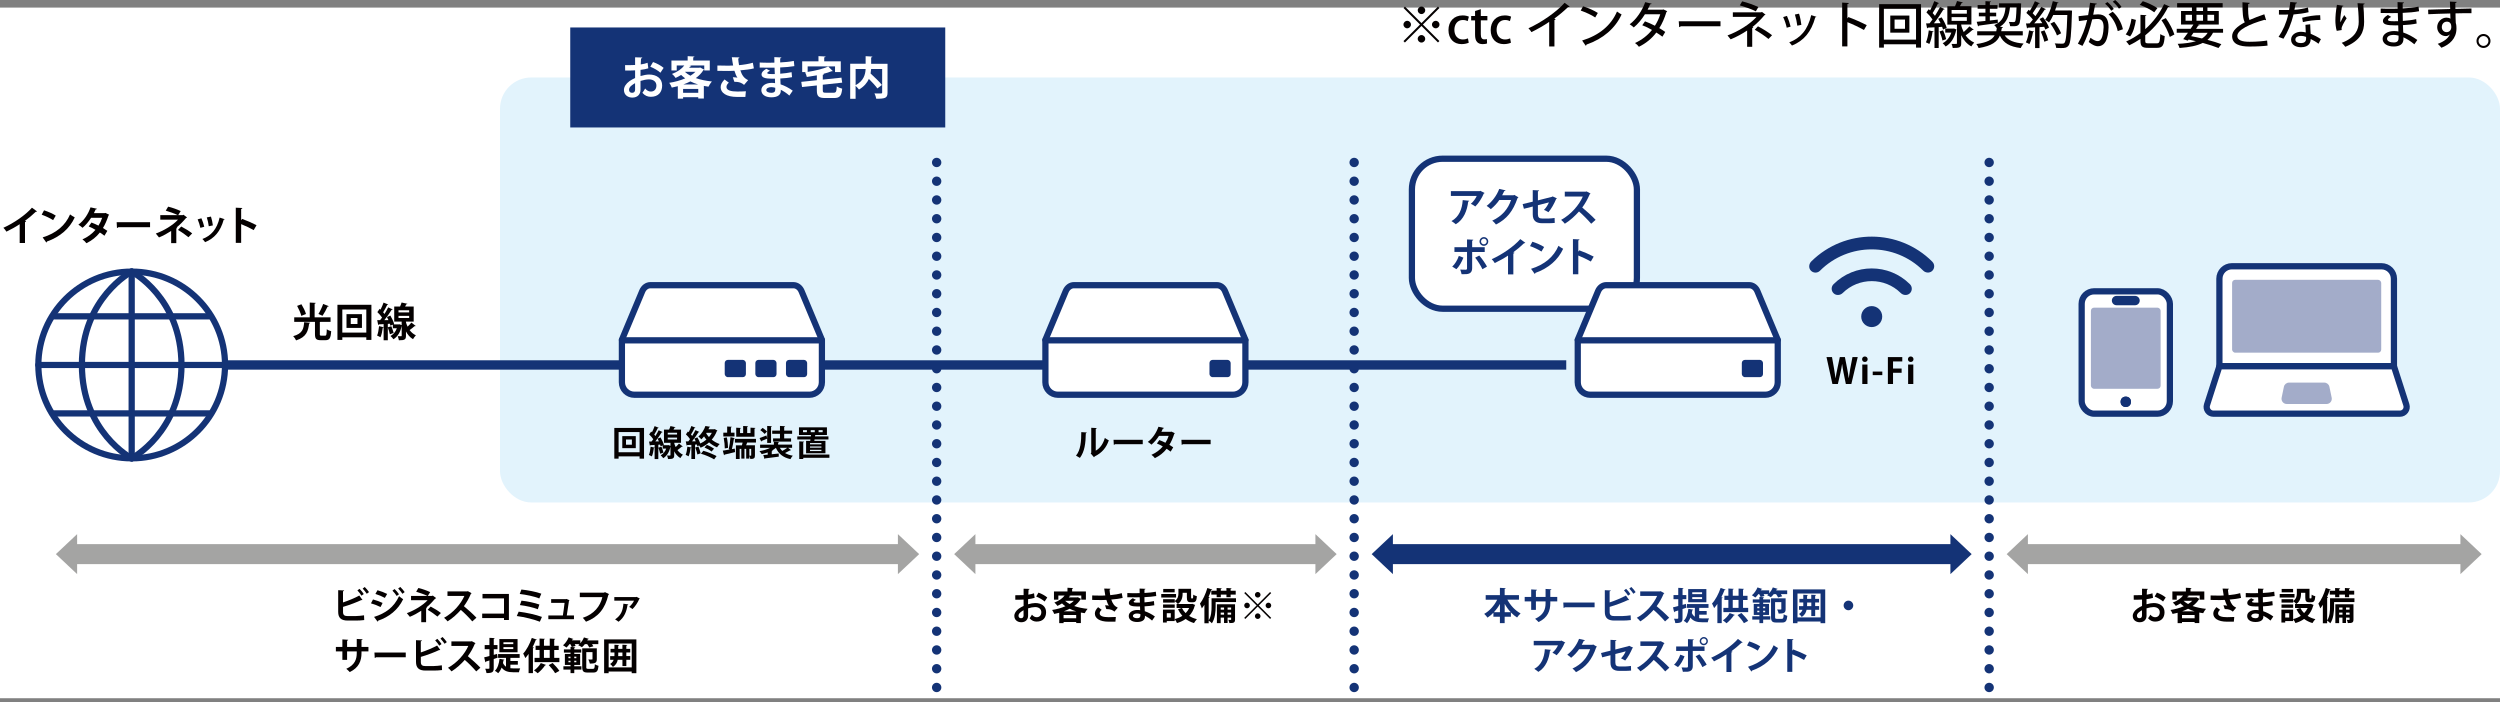 <?xml version="1.0" encoding="UTF-8"?><svg id="_レイヤー_2" xmlns="http://www.w3.org/2000/svg" viewBox="0 0 800 224.69"><rect x="0" y="0" width="800" height="224.69" fill="#808080" stroke="none"/><defs><style>.cls-1,.cls-2,.cls-3{fill:#fff;}.cls-4{fill:#e2f3fc;}.cls-5{stroke-dasharray:0 0 0 6;}.cls-5,.cls-2,.cls-6{stroke-width:3px;}.cls-5,.cls-2,.cls-6,.cls-7,.cls-3{stroke:#143376;}.cls-5,.cls-2,.cls-7,.cls-3{stroke-linecap:round;stroke-linejoin:round;}.cls-5,.cls-6,.cls-7{fill:none;}.cls-8{fill:#040000;}.cls-6{stroke-miterlimit:10;}.cls-9{fill:#a3acc9;}.cls-7,.cls-3{stroke-width:2px;}.cls-10{fill:#a4a4a3;}.cls-11{fill:#143376;}</style></defs><g id="_レイヤー_1-2"><g><rect class="cls-1" x="0" y="2.43" width="800" height="221"/><g><rect class="cls-1" y="16.79" width="800" height="192"/><rect class="cls-4" x="160" y="24.79" width="640" height="136" rx="10" ry="10"/><rect class="cls-11" x="182.48" y="8.79" width="120" height="32"/><g><path class="cls-1" d="m207.46,21.87c-.72.22-1.54.37-2.49.49,0,.68-.01,1.37-.01,1.97.98-.29,2-.48,2.75-.48,2.36,0,4.18,1.2,4.18,3.51,0,2.09-1.18,3.62-3.64,3.62-.99,0-1.92-.37-2.69-1.28.3-.38.65-.94.89-1.38.53.65,1.15.98,1.81.98,1.17,0,1.79-.82,1.79-1.93s-.84-1.97-2.38-1.97c-.78.01-1.77.19-2.71.49v2.85c0,1.33-.85,2.49-2.62,2.49-1.25,0-2.68-.71-2.68-2.46,0-.98.66-1.99,1.74-2.78.52-.38,1.15-.73,1.83-1.02v-2.46c-.95.06-2.02.07-3.18.07l-.03-1.73c1.2,0,2.26-.01,3.21-.06v-2.45l2.28.06c0,.17-.14.3-.38.33-.04.56-.07,1.22-.1,1.89.81-.12,1.56-.29,2.2-.53l.23,1.79Zm-4.24,4.74c-.83.5-1.93,1.15-1.93,2.12,0,.59.35.97.98.97.59,0,.96-.33.96-1.02,0-.36,0-1.21-.01-2.06Zm8.11-3.34c-.78-.72-2.09-1.47-3.24-1.92l.88-1.5c1.25.43,2.58,1.17,3.39,1.87l-1.02,1.54Z"/><path class="cls-1" d="m224.05,21.59l1.27.69c-.04.1-.14.14-.25.19-.6.96-1.43,1.8-2.41,2.52,1.51.53,3.27.89,5.14,1.08-.37.4-.86,1.18-1.09,1.67-.5-.07-.99-.16-1.48-.25v4.05h-1.79v-.43h-4.85v.46h-1.69v-3.99c-.63.17-1.28.32-1.93.45-.14-.43-.52-1.15-.81-1.53,1.77-.27,3.56-.75,5.11-1.43-.48-.33-.91-.71-1.31-1.09-.53.33-1.12.66-1.77.96-.24-.4-.78-1.01-1.15-1.28,1.89-.72,3.17-1.7,3.93-2.71h-2.42v1.6h-1.69v-3.17h5.19v-1.41l2.17.12c-.01.14-.12.23-.39.27v1.02h5.3v3.17h-1.77v-1.6h-4.78l.63.12c-.04.14-.17.23-.39.23-.09.13-.19.25-.29.38h3.21l.29-.09Zm-5.46,8.11h4.85v-1.24h-4.85v1.24Zm4.81-2.67c-.88-.27-1.71-.59-2.48-.98-.71.37-1.47.69-2.25.98h4.72Zm-4.11-4.06l-.07.06c.48.45,1.05.84,1.71,1.2.62-.37,1.15-.79,1.61-1.25h-3.26Z"/><path class="cls-1" d="m241.26,21.88c-1.12.3-2.82.5-4.35.63.53,1.61,1.21,2.54,2.49,3.13l-1.3,1.53c-.55-.49-1.35-1.02-3.11-.99l-.48-1.46c.48,0,1.09.06,1.47.13-.37-.5-.68-1.25-.96-2.2-.56.04-1.17.06-1.9.06-.85,0-2.59-.01-3.56-.04v-1.71c.81.03,1.87.06,3.57.06.48,0,1.02-.01,1.47-.06-.16-.79-.29-1.71-.42-2.65l2.43.06c-.01.17-.14.32-.39.38.06.73.14,1.4.27,2.1,1.44-.12,3.31-.43,4.42-.78l.33,1.83Zm-2.74,9.13c-.72,0-1.57.01-2.64.01-3.5,0-5.27-1.34-5.27-3.11,0-.89.42-1.61,1.24-2.48l1.38,1.02c-.56.49-.76.92-.76,1.37,0,1.08,1.43,1.47,3.46,1.47,1.15,0,2-.04,2.75-.09l-.16,1.8Z"/><path class="cls-1" d="m243.1,20.01c.88.06,2.26.06,3.34.06.46,0,.94-.01,1.37-.03-.01-.62-.03-1.33-.03-1.76l2.25.1c-.01.16-.14.26-.37.3v1.3c1.48-.09,2.98-.2,4.36-.49l.17,1.67c-1.35.23-2.79.35-4.54.43,0,.68.01,1.34.03,2,1.3-.1,2.72-.29,3.63-.49l.14,1.6c-.95.2-2.39.35-3.75.42.01.71.06,1.35.09,1.87,1.31.43,2.65,1.12,3.89,2.03l-1.09,1.57c-.89-.81-1.83-1.41-2.74-1.86v.42c-.03,1.18-.99,1.99-3.01,1.99s-3.21-.94-3.21-2.3c0-1.45,1.54-2.32,3.28-2.32.36,0,.73.01,1.11.09,0-.43-.03-.92-.04-1.44-.39.01-.79.01-1.12.01-1.96-.03-3.18-.32-3.17-1.38,0-.61.45-1.15,1.5-1.79l1.22.63c-.52.23-.88.49-.88.71,0,.23.19.35,1.63.35.24,0,.5,0,.78-.01l-.09-2.04c-.45.01-.95.01-1.41.01-.99,0-2.45-.03-3.34-.03v-1.61Zm4.97,8.07c-.43-.12-.89-.2-1.28-.2-.89,0-1.57.38-1.57.94s.71.88,1.64.88c.85,0,1.22-.36,1.22-1.05v-.56Z"/><path class="cls-1" d="m263.3,28.94c0,.65.13.73.99.73h2.46c.78,0,.92-.32,1.02-2.02.42.3,1.21.6,1.73.72-.23,2.33-.78,3-2.61,3h-2.79c-2.13,0-2.71-.56-2.71-2.42v-1.6l-4.74.5-.24-1.66,4.98-.52v-1.56c-1.07.2-2.16.38-3.21.52-.09-.43-.33-1.09-.55-1.5.17-.03.33-.03.5-.06h0s-1.43-.01-1.43-.01v-3.44h5.21v-1.66l2.26.12c-.01.16-.13.25-.42.29v1.25h5.3v3.44h-1.84v-1.81h-8.76v1.76c2.46-.38,5-.99,6.58-1.73l1.46,1.45c-.07.07-.1.07-.4.07-.75.3-1.64.59-2.62.83h.22c-.01.16-.13.25-.4.3v1.54l5.98-.62.23,1.6-6.21.66v1.8Z"/><path class="cls-1" d="m284.01,20.4v9.2c0,1.77-.72,2-3.62,2-.06-.49-.32-1.27-.56-1.71.5.03,1.07.03,1.48.03.88,0,.98,0,.98-.33v-7.5h-3.53c-.03.46-.09.95-.17,1.43,1.25,1.15,2.84,2.65,3.63,3.67l-1.46,1.11c-.56-.81-1.66-2-2.72-3.05-.56,1.25-1.54,2.45-3.17,3.41-.23-.33-.69-.85-1.08-1.18v4.13h-1.73v-11.21h4.94v-2.42l2.16.12c-.01.14-.12.25-.39.29v2.02h5.23Zm-10.21,1.69v5.16c2.59-1.38,3.11-3.43,3.2-5.16h-3.2Z"/></g><line class="cls-6" x1="67.6" y1="116.79" x2="501.2" y2="116.79"/><g><path class="cls-3" d="m199.01,108.72l6.5-15.53c.5-1.18,1.51-1.93,2.61-1.93h45.77c1.11,0,2.12.75,2.61,1.93l6.5,15.53"/><path class="cls-3" d="m199.01,108.9h64v13.42c0,2.21-1.79,4-4,4h-56c-2.21,0-4-1.79-4-4v-13.42h0Z"/><g><rect class="cls-11" x="251.51" y="115.16" width="6.78" height="5.53" rx="1" ry="1"/><rect class="cls-11" x="241.71" y="115.16" width="6.78" height="5.53" rx="1" ry="1"/><rect class="cls-11" x="231.91" y="115.16" width="6.78" height="5.53" rx="1" ry="1"/></g></g><g><path class="cls-3" d="m334.53,108.72l6.5-15.53c.5-1.18,1.51-1.93,2.61-1.93h45.77c1.11,0,2.12.75,2.61,1.93l6.5,15.53"/><path class="cls-3" d="m334.53,108.9h64v13.42c0,2.21-1.79,4-4,4h-56c-2.21,0-4-1.79-4-4v-13.42h0Z"/><rect class="cls-11" x="387.03" y="115.16" width="6.78" height="5.53" rx="1" ry="1"/></g><g><path class="cls-11" d="m618.35,83.75c-10.68-10.67-28-10.71-38.72-.11-.8.79-.94,2.08-.19,2.92.79.87,2.13.9,2.95.08,4.56-4.56,10.54-6.84,16.54-6.84,5.98,0,11.94,2.26,16.5,6.8.76.76,2.03.84,2.83.13.88-.79.91-2.14.09-2.96Z"/><path class="cls-11" d="m586.73,90.95c-.83.83-.79,2.18.09,2.96.81.72,2.07.61,2.85-.15,2.57-2.54,5.92-3.8,9.28-3.8,3.37,0,6.71,1.26,9.28,3.8.77.76,2.03.87,2.85.16.89-.78.92-2.14.1-2.97-6.75-6.74-17.7-6.74-24.45,0Z"/><circle class="cls-11" cx="598.95" cy="101.31" r="3.36"/></g><g><path class="cls-8" d="m196.58,136.94h9.51v9.83h-1.42v-.73h-6.72v.73h-1.37v-9.83Zm1.37,7.78h6.72v-6.46h-6.72v6.46Zm1.18-5.16h4.32v3.85h-4.32v-3.85Zm3.07,2.75v-1.67h-1.88v1.67h1.88Z"/><path class="cls-8" d="m215.75,141.66c0,.34.31,1.08.47,1.41.39-.38.8-.81,1.06-1.14,1.14.91,1.16.92,1.2.94-.03.06-.12.08-.21.08-.04,0-.08,0-.12-.01-.34.31-.88.75-1.37,1.09.44.6,1.01,1.12,1.75,1.47-.24.23-.63.75-.81,1.09-.88-.52-1.52-1.31-1.97-2.17v1.2c0,1.09-.38,1.28-1.98,1.28-.04-.34-.18-.82-.33-1.14.39.01.81.01.93.01.15,0,.18-.03.18-.16v-2.74c-.36,1.79-1.17,3.06-2.31,3.75-.17-.26-.58-.73-.83-.91.81-.44,1.42-1.17,1.78-2.16h-1.12v-1.02l-.68.3c-.03-.17-.09-.36-.16-.56l-.57.04v4.59h-1.18v-3.62c-.06.08-.15.1-.24.09-.11.92-.34,1.99-.65,2.68-.25-.16-.67-.35-.94-.47.28-.62.45-1.68.55-2.63l1.28.3v-.87c-.5.03-.95.06-1.32.07-.03.11-.12.16-.2.17l-.27-1.34h.81c.18-.22.37-.47.55-.73-.32-.49-.85-1.1-1.32-1.53l.65-.92.25.22c.32-.63.65-1.38.85-1.97l1.31.54c-.04.07-.16.11-.3.11-.28.62-.74,1.46-1.13,2.07.13.16.27.31.38.46.39-.64.76-1.29,1.03-1.85l1.27.57c-.06.08-.17.12-.31.12-.52.86-1.3,1.98-2.03,2.88h1.15c-.13-.31-.28-.6-.43-.87l.96-.4c.44.75.91,1.74,1.05,2.4l-.18.08h1.48l.2-.03.62.25v-.99h-2.08v-4.22h1.64c.17-.38.34-.8.43-1.13l1.63.36c-.03.09-.13.13-.3.13l-.35.64h2.41v4.22h-2.17Zm-4.09,1.28c.26.6.53,1.37.65,1.88-.33.11-.65.24-1.05.38-.09-.53-.36-1.32-.59-1.94l1-.32Zm2.02-4.46v.58h2.98v-.58h-2.98Zm0,1.56v.59h2.98v-.59h-2.98Z"/><path class="cls-8" d="m228.69,137.3l.88.48c-.02.07-.09.13-.18.17-.39,1.03-.95,1.95-1.64,2.74.75.6,1.61,1.09,2.55,1.4-.28.26-.66.74-.85,1.06-.94-.38-1.8-.92-2.55-1.59-.81.73-1.72,1.3-2.7,1.71-.09-.19-.29-.47-.49-.72l-.55.25c-.03-.17-.08-.36-.15-.56l-.59.04v4.59h-1.18v-3.62c-.06.08-.15.1-.24.09-.11.92-.34,1.99-.65,2.68-.25-.16-.67-.35-.94-.47.28-.62.45-1.68.55-2.63l1.28.3v-.87c-.5.03-.95.06-1.32.07-.03.11-.12.16-.2.17l-.27-1.34h.81c.18-.22.37-.47.55-.73-.32-.49-.85-1.1-1.32-1.53l.65-.92.25.22c.32-.63.65-1.38.85-1.97l1.31.54c-.04.07-.16.11-.3.11-.28.62-.74,1.46-1.13,2.07.13.16.27.31.38.46.39-.64.76-1.29,1.03-1.85l1.27.57c-.06.08-.17.12-.31.12-.52.86-1.3,1.98-2.03,2.88h1.17c-.12-.31-.28-.6-.43-.87l.96-.4c.36.6.73,1.36.93,1.97.71-.32,1.37-.75,1.96-1.25-.28-.33-.53-.66-.76-1.03-.26.34-.55.65-.87.95-.2-.28-.64-.71-.94-.87,1.13-.99,1.87-2.31,2.25-3.4l1.52.25c-.02.1-.11.16-.27.17-.09.2-.18.41-.28.63h1.79l.2-.06Zm-5.53,8.13c-.1-.59-.4-1.52-.67-2.22l1-.32c.29.69.59,1.58.72,2.17l-1.04.37Zm5.36,1.57c-.99-.62-2.75-1.39-4.22-1.81l.77-.94c1.46.4,3.2,1.14,4.23,1.7l-.78,1.05Zm-.82-2.51c-.5-.42-1.47-.97-2.25-1.29l.75-.84c.79.29,1.75.82,2.29,1.2l-.78.93Zm-1.62-5.99l-.1.17c.25.41.55.82.88,1.19.36-.42.67-.86.93-1.36h-1.71Z"/><path class="cls-8" d="m235.15,140.22c-.03.1-.13.16-.29.17-.15.99-.4,2.36-.65,3.33l.92-.17c.04.42.07.76.09,1.12-1.22.3-2.51.61-3.34.8-.02.11-.11.18-.19.2l-.4-1.46c.62-.09,1.42-.22,2.3-.38l-.39-.12c.24-1.01.47-2.64.56-3.82l1.4.34Zm-.11-1.76v1.2h-3.58v-1.2h1.23v-1.98l1.49.09c-.01.1-.09.17-.28.2v1.69h1.14Zm-2.46,1.5c.25,1.08.39,2.44.4,3.35l-1.05.19c.01-.91-.13-2.29-.34-3.35l.99-.19Zm9.34,1.66h-2.83c-.09.28-.21.58-.33.87h2.82v3.21c0,.85-.2,1.18-1.48,1.18-.04-.31-.17-.76-.3-1.05v.92h-1.02v-3.12h-.55v3.12h-1.01v-3.12h-.53v3.26h-1.2v-4.39h1.93c.08-.27.15-.57.21-.87h-2.46v-1.19h6.74v1.19Zm-.19-4.67c-.01.11-.09.18-.29.21v2.6h-5.85v-2.9l1.52.09c-.01.11-.09.18-.29.21v1.43h.99v-2.28l1.58.09c-.01.1-.09.17-.29.2v1.99h1.06v-1.74l1.57.09Zm-1.93,8.86c.58.03.58,0,.58-.12v-2.06h-.58v2.18Z"/><path class="cls-8" d="m252.21,143.31l.93.73c-.06.07-.18.09-.3.07-.41.25-1.06.59-1.63.86.68.4,1.5.69,2.48.85-.26.27-.59.76-.75,1.1-2.35-.52-3.79-1.69-4.66-3.61-.36.31-.78.6-1.24.86l.21.02c-.01.11-.1.19-.29.21v.96l2.23-.24.02,1.01c-1.6.22-3.29.43-4.37.56-.02.1-.11.16-.19.17l-.39-1.24c.4-.03.88-.08,1.41-.13v-.71c-.62.22-1.27.4-1.93.53-.16-.28-.47-.72-.72-.95,1.23-.19,2.49-.56,3.44-1.05h-3.23v-1.02h4.41v-.91l1.66.09c-.01.11-.09.18-.3.21v.6h4.47v1.02h-1.25Zm-6.71-1.56v-1.4c-.65.28-1.31.57-1.77.75.01.1-.06.18-.13.21l-.54-1.13c.57-.19,1.39-.5,2.21-.83l.23.95v-4l1.53.09c-.01.1-.09.17-.29.2v5.15h-1.24Zm-1.47-4.82c.48.32,1.12.79,1.42,1.15l-.76.78c-.28-.36-.91-.87-1.39-1.22l.73-.72Zm5.56,3.36v-1.47h-2.49v-1.02h2.49v-1.5l1.65.09c-.01.12-.1.18-.3.22v1.19h2.54v1.02h-2.54v1.47h2.21v1.02h-5.77v-1.02h2.22Zm-.04,3.01c.21.37.48.71.78,1,.54-.28,1.15-.67,1.59-1h-2.37Z"/><path class="cls-8" d="m257.95,141.08h1.33l.07-.45h-4.22v-.99h4.35l.03-.44h-3.84v-2.45h8.95v2.45h-3.55s-.12.07-.24.08l-.03.36h4.3v.99h-4.44l-.08.45h3.56v3.96h-6.19v-3.96Zm7.46,4.39v1.02h-8.37v.4h-1.28v-5.66l1.57.09c-.01.1-.09.17-.29.2v3.94h8.37Zm-7.2-7.17v-.66h-1.25v.66h1.25Zm4.64,3.88v-.39h-3.65v.39h3.65Zm0,1.08v-.4h-3.65v.4h3.65Zm0,1.08v-.41h-3.65v.41h3.65Zm-3.42-6.69v.66h1.29v-.66h-1.29Zm2.52,0v.66h1.3v-.66h-1.3Z"/></g><g><path class="cls-8" d="m99.25,103.29c-.01.13-.13.21-.33.24-.32,2.33-.78,4.3-4.17,5.4-.17-.41-.59-1.04-.93-1.36,3.03-.83,3.34-2.38,3.51-4.47l1.93.18Zm3.09,3.58c0,.46.06.54.49.54h1.19c.42,0,.5-.28.55-2.05.33.26,1,.52,1.41.63-.15,2.25-.55,2.87-1.83,2.87h-1.54c-1.46,0-1.82-.49-1.82-1.97v-3.9h-6.64v-1.45h4.97v-4.72l1.92.1c-.01.14-.12.22-.36.26v4.37h5.1v1.45h-3.23c-.05.03-.12.04-.2.05v3.84Zm-5.88-9.51c.59.97,1.23,2.25,1.45,3.12l-1.5.6c-.19-.84-.77-2.18-1.33-3.2l1.38-.52Zm8.74.61c-.05.12-.19.15-.38.15-.4.92-1.09,2.15-1.61,2.93-.01,0-1.32-.58-1.32-.58.54-.86,1.18-2.19,1.52-3.21l1.79.7Z"/><path class="cls-8" d="m107.98,97.53h10.87v11.24h-1.63v-.83h-7.68v.83h-1.56v-11.24Zm1.56,8.9h7.68v-7.39h-7.68v7.39Zm1.34-5.9h4.94v4.4h-4.94v-4.4Zm3.51,3.15v-1.91h-2.15v1.91h2.15Z"/><path class="cls-8" d="m129.89,102.92c0,.38.36,1.23.54,1.61.45-.44.91-.92,1.22-1.31,1.31,1.04,1.33,1.05,1.37,1.08-.04.06-.14.09-.24.09-.05,0-.09,0-.14-.01-.38.36-1.01.86-1.56,1.24.5.69,1.15,1.28,2,1.68-.27.27-.72.86-.92,1.24-1.01-.59-1.74-1.5-2.25-2.48v1.37c0,1.24-.44,1.46-2.27,1.46-.05-.38-.21-.93-.37-1.31.45.01.92.01,1.06.01.17,0,.21-.04.21-.18v-3.14c-.41,2.05-1.33,3.49-2.64,4.29-.19-.29-.67-.83-.95-1.04.92-.5,1.63-1.33,2.04-2.47h-1.28v-1.17l-.78.35c-.04-.19-.1-.41-.18-.64l-.65.05v5.25h-1.34v-4.13c-.06.09-.17.12-.27.1-.13,1.05-.38,2.28-.74,3.06-.28-.18-.77-.4-1.08-.54.32-.7.51-1.92.63-3.01l1.46.35v-1c-.58.04-1.09.06-1.51.08-.04.13-.14.18-.23.19l-.31-1.54h.92c.2-.26.42-.54.63-.83-.37-.56-.97-1.25-1.51-1.75l.74-1.05.28.26c.37-.72.74-1.57.97-2.25l1.5.61c-.05.08-.18.13-.35.13-.32.7-.84,1.66-1.29,2.37.15.18.31.36.44.53.45-.73.87-1.47,1.18-2.11l1.45.65c-.06.09-.19.14-.36.14-.59.99-1.48,2.27-2.32,3.29h1.32c-.15-.36-.32-.69-.49-1l1.1-.46c.5.86,1.04,1.98,1.2,2.74l-.21.09h1.69l.23-.04.7.28v-1.13h-2.38v-4.83h1.87c.19-.44.38-.91.49-1.29l1.87.41c-.04.1-.15.15-.35.15l-.4.73h2.75v4.83h-2.48Zm-4.67,1.46c.29.69.6,1.56.74,2.15-.37.13-.74.27-1.2.44-.1-.6-.41-1.51-.68-2.21l1.14-.37Zm2.3-5.09v.67h3.41v-.67h-3.41Zm0,1.78v.68h3.41v-.68h-3.41Z"/></g><g><path class="cls-8" d="m347.75,138.4c-.01.12-.11.22-.29.25-.06,3.21-.36,5.81-1.89,7.88-.33-.21-.86-.53-1.25-.73,1.49-1.74,1.69-4.65,1.69-7.52l1.75.11Zm2.88,5.82c1.5-.83,2.42-2.34,2.92-4.08.29.25.93.6,1.27.77-.81,2.32-2.12,3.95-4.49,5.13-.06.11-.17.22-.26.28l-1.05-1.23.18-.24v-7.96l1.75.09c-.02.12-.1.24-.31.27v6.97Z"/><path class="cls-8" d="m356.33,140.73h9.35v1.41h-8.88c-.07.11-.22.19-.38.21l-.09-1.62Z"/><path class="cls-8" d="m375.94,138.64c-.02.08-.09.15-.18.2-.43,1.3-.97,2.59-1.56,3.5.39.24.91.57,1.23.8l-.82,1.38c-.33-.27-.87-.65-1.28-.91-.99,1.27-2.26,2.26-3.77,3-.21-.33-.75-.85-1.11-1.06,1.42-.63,2.68-1.54,3.65-2.68-.59-.36-1.28-.71-1.89-.95l.77-1.1c.62.22,1.31.53,1.96.86.44-.68.78-1.42,1.03-2.2h-3.09c-.69,1.08-1.56,2.11-2.41,2.81-.27-.26-.82-.67-1.17-.88,1.58-1.15,2.74-2.97,3.4-4.85l1.8.39c-.04.12-.17.19-.37.18-.11.3-.31.72-.49,1.05h2.99l.24-.07,1.05.51Z"/><path class="cls-8" d="m378.05,140.73h9.35v1.41h-8.88c-.07.11-.22.19-.38.21l-.09-1.62Z"/></g><g><path class="cls-8" d="m11.83,67.65c-.08.1-.2.15-.41.14-1,.97-2.24,2.01-3.46,2.91.14.04.28.1.41.14-.04.12-.15.22-.37.24v6.68h-1.7v-6.02c-1.14.77-2.84,1.72-4.25,2.39-.21-.36-.64-.95-.97-1.24,3.34-1.48,7.18-4.15,9.14-6.43l1.61,1.18Z"/><path class="cls-8" d="m14.09,67.3c1.28.4,2.82,1.08,3.75,1.69l-.84,1.46c-.92-.61-2.43-1.32-3.66-1.75l.75-1.4Zm-.44,8.67c4.31-1.33,7.28-3.84,8.77-7.36.47.38,1.02.69,1.5.95-1.59,3.5-4.65,6.22-8.88,7.72-.03.14-.1.28-.22.33l-1.17-1.64Z"/><path class="cls-8" d="m34.92,68.72c-.03.09-.1.17-.2.23-.49,1.48-1.11,2.96-1.78,4.01.45.27,1.04.65,1.41.91l-.93,1.57c-.37-.31-1-.74-1.46-1.04-1.13,1.45-2.59,2.59-4.31,3.43-.24-.37-.86-.97-1.27-1.22,1.63-.72,3.06-1.77,4.17-3.06-.68-.41-1.46-.81-2.16-1.09l.88-1.25c.7.26,1.5.6,2.24.99.5-.78.9-1.63,1.18-2.51h-3.53c-.79,1.23-1.78,2.41-2.75,3.21-.31-.29-.93-.77-1.33-1.01,1.81-1.32,3.14-3.39,3.89-5.54l2.06.45c-.05.14-.19.22-.42.21-.13.35-.36.82-.56,1.2h3.42l.27-.08,1.2.59Z"/><path class="cls-8" d="m37.33,71.1h10.69v1.61h-10.15c-.08.13-.26.22-.44.24l-.1-1.86Z"/><path class="cls-8" d="m58.7,68.71l1.15.87c-.06.1-.17.18-.33.19-.79.96-1.95,2.15-3.01,3.01l.24.09c-.05.1-.14.19-.33.22v4.72h-1.65v-3.9c-1.13.74-2.62,1.56-3.89,2.07-.06-.09-.92-1.15-1.02-1.25,2.45-.87,5.53-2.68,7.09-4.43h-5.66v-1.46h5.58c-1.02-.53-2.65-1.08-3.83-1.43l.77-1.28c1.25.29,2.84.86,4.02,1.41l-.81,1.31h1.47l.21-.13Zm1.6,7.2c-.85-.72-2.19-1.66-3.35-2.32l1.05-1.11c1.28.67,2.57,1.47,3.5,2.2l-1.19,1.23Z"/><path class="cls-8" d="m64.45,69.85c.36.77.74,1.95.91,2.71l-1.24.35c-.17-.79-.51-1.92-.87-2.71l1.2-.35Zm7.45.29c-.04.1-.15.18-.32.17-1.05,3.78-3.03,6-5.95,7.18-.17-.26-.58-.77-.87-1.01,2.74-1.02,4.66-3.06,5.52-6.86l1.63.53Zm-4.39-.83c.27.78.51,2.01.61,2.82l-1.31.27c-.1-.84-.36-2.01-.63-2.83l1.32-.26Z"/><path class="cls-8" d="m81.18,73.64c-1.06-.62-2.74-1.41-4.01-1.92v5.99h-1.72v-11.25l2.1.1c-.01.15-.12.28-.38.32v3.61l.32-.44c1.41.5,3.33,1.34,4.6,2.01l-.91,1.58Z"/></g><g><path class="cls-8" d="m594.47,114.27l-2.04,8.61h-1.76l-.74-3.65c-.19-.9-.33-1.77-.44-2.74h-.02c-.15.97-.3,1.84-.51,2.74l-.84,3.65h-1.75l-1.89-8.61h1.76l.66,3.72c.18,1.03.35,2.09.47,3.01h.03c.12-.96.34-1.96.56-3.04l.78-3.7h1.63l.73,3.74c.19,1.01.36,1.96.47,2.97h.03c.13-1.02.3-1.99.48-3.02l.71-3.68h1.67Z"/><path class="cls-8" d="m596.75,115.83c-.53,0-.88-.38-.88-.88s.37-.88.88-.88.9.37.9.88-.38.88-.9.88Zm.84,7.06h-1.66v-6.24h1.66v6.24Z"/><path class="cls-8" d="m599.27,118.9h3.07v1.14h-3.07v-1.14Z"/><path class="cls-8" d="m604.12,122.88v-8.61h4.61v1.39h-2.96v2.27h2.75v1.36h-2.75v3.59h-1.66Z"/><path class="cls-8" d="m611.42,115.83c-.53,0-.88-.38-.88-.88s.37-.88.88-.88.9.37.9.88-.38.88-.9.88Zm.84,7.06h-1.66v-6.24h1.66v6.24Z"/></g><g><path class="cls-8" d="m331.06,191.32c-.6.18-1.28.31-2.07.41,0,.56-.01,1.14-.01,1.64.82-.24,1.67-.4,2.29-.4,1.97,0,3.48,1,3.48,2.93,0,1.74-.98,3.01-3.03,3.01-.83,0-1.59-.31-2.24-1.07.25-.31.54-.78.74-1.15.44.54.96.82,1.51.82.97,0,1.49-.68,1.49-1.61s-.7-1.64-1.98-1.64c-.65.01-1.48.16-2.25.41v2.37c0,1.1-.71,2.08-2.18,2.08-1.04,0-2.23-.59-2.23-2.05,0-.82.55-1.66,1.45-2.31.43-.31.96-.61,1.52-.85v-2.05c-.79.05-1.68.06-2.65.06l-.02-1.44c1,0,1.88-.01,2.67-.05v-2.04l1.9.05c0,.14-.12.25-.31.28-.04.47-.06,1.02-.08,1.57.67-.1,1.3-.24,1.83-.44l.19,1.49Zm-3.53,3.95c-.7.42-1.61.96-1.61,1.76,0,.49.29.8.82.8.49,0,.8-.28.8-.85,0-.3,0-1.01-.01-1.71Zm6.75-2.78c-.65-.6-1.74-1.22-2.7-1.6l.73-1.25c1.04.36,2.15.97,2.82,1.56l-.85,1.28Z"/><path class="cls-8" d="m344.89,191.09l1.06.58c-.04.08-.12.12-.2.16-.5.8-1.19,1.5-2,2.1,1.26.44,2.72.74,4.28.9-.31.34-.72.98-.91,1.39-.42-.06-.83-.13-1.24-.2v3.37h-1.49v-.36h-4.04v.38h-1.4v-3.32c-.53.14-1.07.26-1.61.37-.12-.36-.43-.96-.67-1.27,1.48-.23,2.96-.62,4.26-1.19-.4-.28-.76-.59-1.09-.91-.44.28-.94.55-1.47.8-.2-.33-.65-.84-.96-1.07,1.57-.6,2.64-1.42,3.27-2.25h-2.01v1.33h-1.4v-2.64h4.32v-1.18l1.81.1c-.01.12-.1.19-.32.23v.85h4.41v2.64h-1.48v-1.33h-3.98l.53.1c-.04.12-.14.19-.32.19-.07.11-.16.2-.24.31h2.67l.24-.07Zm-4.55,6.75h4.04v-1.03h-4.04v1.03Zm4.01-2.22c-.73-.23-1.43-.49-2.06-.82-.59.31-1.22.58-1.87.82h3.93Zm-3.42-3.38l-.06.05c.4.37.88.7,1.43,1,.52-.31.96-.66,1.34-1.04h-2.71Z"/><path class="cls-8" d="m359.23,191.33c-.94.25-2.35.42-3.62.53.44,1.34,1.01,2.11,2.08,2.6l-1.08,1.27c-.46-.41-1.13-.85-2.59-.83l-.4-1.21c.4,0,.91.05,1.22.11-.31-.42-.56-1.04-.8-1.83-.47.04-.97.05-1.58.05-.71,0-2.16-.01-2.96-.04v-1.43c.67.02,1.56.05,2.97.05.4,0,.85-.01,1.22-.05-.13-.66-.24-1.43-.35-2.21l2.03.05c-.01.14-.12.26-.32.31.05.61.12,1.16.23,1.75,1.2-.1,2.76-.36,3.68-.65l.28,1.52Zm-2.28,7.6c-.6,0-1.31.01-2.2.01-2.91,0-4.39-1.12-4.39-2.59,0-.74.35-1.34,1.03-2.06l1.15.85c-.47.41-.64.77-.64,1.14,0,.9,1.19,1.22,2.88,1.22.96,0,1.67-.04,2.29-.07l-.13,1.5Z"/><path class="cls-8" d="m360.77,189.77c.73.05,1.88.05,2.78.05.38,0,.78-.01,1.14-.02-.01-.52-.02-1.1-.02-1.46l1.87.08c-.01.13-.12.22-.31.25v1.08c1.24-.07,2.48-.17,3.63-.41l.14,1.39c-1.13.19-2.33.29-3.78.36,0,.56.01,1.12.02,1.67,1.08-.08,2.27-.24,3.02-.41l.12,1.33c-.79.17-1.99.29-3.12.35.01.59.05,1.13.07,1.56,1.09.36,2.21.94,3.24,1.69l-.91,1.31c-.74-.67-1.52-1.18-2.28-1.55v.35c-.02.98-.83,1.65-2.51,1.65s-2.67-.78-2.67-1.92c0-1.21,1.28-1.93,2.73-1.93.3,0,.61.01.92.07,0-.36-.02-.77-.04-1.2-.32.01-.66.01-.94.01-1.63-.02-2.65-.26-2.64-1.15,0-.5.37-.96,1.25-1.49l1.02.53c-.43.19-.73.41-.73.59,0,.19.16.29,1.35.29.2,0,.42,0,.65-.01l-.07-1.7c-.37.01-.79.01-1.18.01-.83,0-2.04-.02-2.78-.02v-1.34Zm4.14,6.72c-.36-.1-.74-.17-1.07-.17-.74,0-1.31.31-1.31.78s.59.73,1.37.73c.71,0,1.02-.3,1.02-.88v-.47Z"/><path class="cls-8" d="m376.34,190.08v1.14h-4.74v-1.14h4.74Zm5.22,3.15l.91.36c-.02.08-.07.12-.13.18-.37,1.36-.98,2.45-1.81,3.32.72.47,1.57.82,2.49,1.04-.31.3-.73.88-.94,1.25-1.01-.3-1.9-.74-2.66-1.32-.8.58-1.74,1.01-2.78,1.32-.14-.35-.47-.92-.74-1.25v.62h-2.53v.47h-1.22v-4.14h3.75v3.02c.9-.23,1.74-.56,2.45-1.03-.55-.61-1.02-1.32-1.39-2.11l1.24-.4h-1.69v-1.3h.42c-.2-.24-.71-.68-1.01-.88v.46h-3.73v-1.09h3.73v.58c1.04-.72,1.18-1.67,1.18-2.48v-1.44h4.05v2.71c0,.34.02.37.16.37h.31c.16,0,.2-.16.23-1.21.25.22.8.42,1.16.52-.12,1.5-.44,1.92-1.25,1.92h-.71c-.97,0-1.25-.37-1.25-1.57v-1.45h-1.36c0,.83,0,2.55-1.5,3.57h4.37l.25-.05Zm-5.65.19v1.08h-3.73v-1.08h3.73Zm-.02-4.97v1.09h-3.66v-1.09h3.66Zm-1.24,9.16v-1.39h-1.28v1.39h1.28Zm3.57-3.05c.29.6.7,1.15,1.19,1.64.47-.48.85-1.02,1.14-1.64h-2.33Z"/><path class="cls-8" d="m395.52,191.42v1.24h-6.51v1.43c0,1.58-.19,3.89-1.21,5.36-.2-.24-.72-.7-1.02-.86v.85h-1.37v-5.92c-.26.42-.54.82-.83,1.16-.11-.36-.42-1.16-.6-1.52.91-1.13,1.82-3.09,2.38-5.01l1.57.52c-.05.11-.16.16-.34.14-.25.74-.54,1.5-.86,2.23l.36.11c-.02.11-.12.18-.31.22v7.15c.84-1.28.92-3.11.92-4.44v-2.64h7.82Zm-7.9-2.38h1.71v-.88l1.64.1c-.01.11-.1.18-.31.22v.56h1.8v-.88l1.65.1c-.01.12-.1.18-.31.22v.56h1.63v1.24h-1.63v.82h-1.34v-.82h-1.8v.82h-1.33v-.82h-1.71v-1.24Zm7.59,4.32v4.87c0,1-.4,1.18-1.81,1.15-.05-.3-.19-.73-.32-1.02.32.01.64.01.74.01s.14-.04.14-.14v-.6h-1.13v1.74h-1.14v-1.74h-1.07v1.78h-1.21v-6.04h5.79Zm-3.51,1.06h-1.07v.67h1.07v-.67Zm-1.07,2.28h1.07v-.67h-1.07v.67Zm3.33-2.28h-1.13v.67h1.13v-.67Zm-1.13,2.28h1.13v-.67h-1.13v.67Z"/><path class="cls-8" d="m398.51,189.44l3.96,3.96,3.96-3.96.35.35-3.96,3.96,3.96,3.96-.35.35-3.96-3.96-3.97,3.97-.35-.35,3.97-3.97-3.96-3.96.35-.35Zm.54,5.21c-.49,0-.9-.41-.9-.9s.41-.9.9-.9.9.41.9.9c0,.52-.43.9-.9.9Zm2.52-4.32c0-.49.41-.9.9-.9s.9.41.9.9-.41.9-.9.9-.9-.43-.9-.9Zm1.8,6.84c0,.49-.41.9-.9.9s-.9-.41-.9-.9.41-.9.9-.9.9.43.9.9Zm2.52-4.32c.49,0,.9.41.9.9s-.41.9-.9.9-.9-.41-.9-.9.43-.9.9-.9Z"/></g><g><path class="cls-11" d="m486.08,191.9h-3.72c.96,1.81,2.51,3.48,4.23,4.39-.36.3-.86.9-1.12,1.31-.71-.43-1.37-.98-1.98-1.62v1.38h-2v2.05h-1.52v-2.05h-2.08v-1.28c-.59.6-1.22,1.13-1.89,1.56-.25-.36-.72-.91-1.06-1.2,1.7-.92,3.23-2.66,4.16-4.53h-3.68v-1.46h4.55v-2.34l1.86.1c-.01.12-.11.19-.34.24v2h4.58v1.46Zm-6.1,1.36c-.54.97-1.19,1.86-1.91,2.64h1.91v-2.64Zm1.52,2.64h1.93c-.73-.78-1.38-1.68-1.93-2.66v2.66Z"/><path class="cls-11" d="m498.32,192.45h-2.22v.53c0,2.51-.84,4.69-3.77,6.08-.28-.31-.73-.77-1.1-1.04,2.75-1.24,3.35-3.06,3.35-5.03v-.54h-3.09v2.71h-1.51v-2.71h-2.08v-1.44h2.08v-2.4l1.87.12c-.01.12-.13.26-.36.3v1.98h3.09v-2.55l1.88.11c-.01.13-.13.24-.36.28v2.17h2.22v1.44Z"/><path class="cls-11" d="m500.26,192.81h10.01v1.51h-9.51c-.07.12-.24.2-.41.23l-.1-1.74Z"/><path class="cls-11" d="m519.16,197.14c.62-.01,1.96-.12,2.65-.24.02.49.04,1.02.06,1.52-.66.1-1.97.16-2.58.16h-2.7c-2.1,0-3.05-.86-3.05-2.78v-6.94l1.91.08c-.02.14-.11.25-.37.28v3.56c1.54-.5,3.81-1.42,5.22-2.21l1.02,1.43s-.12.04-.19.04-.13-.01-.2-.02c-1.14.56-3.8,1.61-5.84,2.18v1.62c0,1,.44,1.33,1.55,1.33h2.53Zm1.2-8.72c.48.44,1.06,1.19,1.35,1.67l-.72.53c-.26-.46-.89-1.28-1.31-1.69l.67-.5Zm1.67-.58c.48.46,1.08,1.16,1.37,1.63l-.71.54c-.29-.46-.91-1.24-1.32-1.66l.66-.52Z"/><path class="cls-11" d="m532.59,189.81c-.04.1-.12.17-.22.2-.67,1.55-1.3,2.66-2.24,3.97,1.18.96,2.94,2.55,4.01,3.69l-1.33,1.18c-.94-1.12-2.65-2.83-3.66-3.68-1.13,1.27-2.69,2.73-4.25,3.67-.24-.32-.77-.88-1.12-1.15,2.99-1.62,5.42-4.5,6.5-7h-5.41v-1.44h6.27l.25-.08,1.19.65Z"/><path class="cls-11" d="m539.48,193.24l.18,1.22-1.25.43v2.89c0,1.24-.38,1.61-2.31,1.61-.05-.38-.23-1.01-.41-1.4.28.01.56.02.78.02.5,0,.56,0,.56-.24v-2.42l-1.1.35c-.01.12-.11.2-.2.23l-.37-1.58c.47-.11,1.04-.26,1.68-.43v-2.18h-1.52v-1.32h1.52v-2.31l1.68.08c-.01.12-.08.19-.3.23v2h1.2v1.32h-1.2v1.81l1.07-.3Zm4.26,3.45v1.14c.32.05.67.06,1.03.06s1.64,0,2.11-.01c-.16.29-.34.89-.4,1.24h-1.82c-1.58,0-2.83-.31-3.72-1.5-.28.72-.65,1.34-1.1,1.8-.24-.23-.73-.59-1.05-.76.86-.79,1.31-2.25,1.49-3.84l1.56.28c-.02.11-.12.17-.29.17-.05.3-.1.61-.17.9.25.54.58.91.97,1.18v-2.83h-2.53v-1.21h6.9v1.21h-2.97v1.01h2.39v1.17h-2.39Zm2.3-8.18v4.22h-5.82v-4.22h5.82Zm-1.37,1.62v-.6h-3.15v.6h3.15Zm0,1.58v-.62h-3.15v.62h3.15Z"/><path class="cls-11" d="m549.56,193.25c-.33.49-.68.95-1.04,1.34-.13-.36-.48-1.1-.68-1.45,1.06-1.12,2.12-3.09,2.76-5.01l1.59.55c-.05.1-.16.16-.34.14-.3.77-.65,1.55-1.03,2.29l.44.12c-.02.11-.11.19-.31.2v7.98h-1.39v-6.16Zm5.6,3.53c-.06.11-.19.14-.32.13-.59.89-1.51,1.9-2.37,2.53-.29-.28-.82-.7-1.16-.92.84-.54,1.7-1.48,2.18-2.34l1.68.6Zm2.59-2.27h1.67v1.38h-7.94v-1.38h1.6v-2.54h-1.27v-1.34h1.27v-2.3l1.73.1c-.01.11-.11.19-.32.22v1.99h1.85v-2.3l1.74.1c-.01.11-.1.19-.31.23v1.98h1.44v1.34h-1.44v2.54Zm-3.27-2.54v2.54h1.85v-2.54h-1.85Zm3.57,7.45c-.37-.71-1.29-1.81-2.04-2.6l1.26-.66c.76.75,1.71,1.8,2.15,2.52l-1.37.74Z"/><path class="cls-11" d="m568.99,191.19c-.12-.28-.37-.7-.65-1.06h-.75c-.29.37-.61.71-.92.98-.3-.22-.84-.48-1.19-.64.13-.11.28-.22.4-.35h-1.52c.12.2.22.42.28.58l-1.21.35,1.07.06c-.01.11-.08.17-.29.2v.5h2.23v1.03h-2.23v.42h1.88v3.51h-1.88v.43h2.28v1.07h-2.28v1.13h-1.2v-1.13h-2.28v-1.07h2.28v-.43h-1.81v-3.51h1.81v-.42h-2.12v-1.03h2.12v-.79l.37.02c-.07-.25-.25-.61-.43-.92h-.28c-.3.42-.64.8-.97,1.1-.26-.23-.77-.55-1.09-.73.71-.59,1.4-1.58,1.79-2.52l1.52.5c-.06.1-.17.13-.3.12-.05.11-.11.22-.17.32h2.7v.94c.48-.55.9-1.22,1.15-1.88l1.55.46c-.05.11-.16.14-.3.13-.06.12-.11.24-.18.36h3.53v1.2h-2.02c.18.25.34.5.43.7l-1.31.36Zm-6.66,2.95v.48h.66v-.48h-.66Zm0,1.79h.66v-.49h-.66v.49Zm2.53-1.79h-.67v.48h.67v-.48Zm0,1.79v-.49h-.67v.49h.67Zm3.17,1.49c0,.53.08.61.6.61h1.55c.46,0,.54-.26.6-1.46.29.2.82.41,1.17.49-.16,1.63-.52,2.15-1.66,2.15h-1.86c-1.3,0-1.7-.37-1.7-1.78v-5.97h4.67v3.45c0,1.15-.47,1.45-2.23,1.45-.07-.4-.29-.98-.48-1.33.28.01.58.02.79.02.5,0,.54-.01.54-.18v-2.18h-1.99v4.73Z"/><path class="cls-11" d="m573.76,188.61h10.31v10.82h-1.5v-.53h-7.38v.53h-1.44v-10.82Zm1.44,8.96h7.38v-7.63h-7.38v7.63Zm6.92-3.61v1.18h-1.26v2h-1.25v-2h-1.5c-.19.9-.62,1.68-1.54,2.28-.19-.29-.62-.73-.9-.94.59-.37.94-.83,1.13-1.34h-1.12v-1.18h1.36c.01-.19.01-.38.01-.58v-.59h-1.25v-1.15h1.25v-1.32l1.5.08c-.01.11-.1.18-.29.2v1.03h1.34v-1.32l1.56.08c-.01.12-.11.19-.31.22v1.02h1.25v1.15h-1.25v1.16h1.26Zm-3.85-.56c0,.19,0,.38-.01.56h1.36v-1.16h-1.34v.6Z"/><path class="cls-11" d="m593.04,193.74c0,.84-.7,1.54-1.54,1.54s-1.54-.7-1.54-1.54.7-1.54,1.54-1.54,1.54.72,1.54,1.54Z"/><path class="cls-11" d="m500.89,205.63c-.04.08-.12.14-.24.18-.54,1.33-1.55,2.9-2.53,3.87-.31-.25-.95-.62-1.34-.82.75-.62,1.46-1.62,1.77-2.36h-7.76v-1.43h8.64l.17-.11,1.29.66Zm-4.58,2.33c-.01.12-.13.22-.32.25-.3,2.63-1.3,5.34-3.71,6.79-.32-.26-.9-.73-1.31-.96,2.28-1.22,3.21-3.6,3.38-6.29l1.95.2Z"/><path class="cls-11" d="m511.04,206.94c-.05.1-.17.17-.26.23-1.36,3.92-3.23,6.28-6.46,7.92-.25-.34-.7-.85-1.13-1.15,3-1.4,4.75-3.51,5.65-6.2h-3.53c-.6.91-1.57,1.97-2.55,2.75-.29-.29-.83-.73-1.24-.98,1.56-1.19,3.03-3.08,3.77-5.08l1.91.44c-.05.14-.2.22-.4.22-.19.43-.43.85-.64,1.25h3.42l.22-.11,1.25.73Z"/><path class="cls-11" d="m522.6,207.25c-.04.08-.12.16-.24.2-.53,1.27-1.48,3.01-2.3,3.93-.34-.23-.89-.5-1.33-.7.6-.6,1.18-1.47,1.49-2.25l-3.31.85v2.7c0,.96.4,1.29,1.28,1.29h1.88c.47,0,1.37-.1,1.83-.17,0,.44.02,1.06.05,1.48-.48.06-1.32.1-1.85.1h-1.94c-1.88,0-2.81-.84-2.81-2.65v-2.35l-2.65.67-.37-1.4,3.02-.73v-3.47l1.9.1c-.01.16-.14.24-.35.29v2.7l4.23-1.07.17-.13,1.29.61Z"/><path class="cls-11" d="m532.65,205.81c-.04.1-.12.17-.22.2-.67,1.55-1.29,2.66-2.24,3.97,1.17.96,2.94,2.55,4,3.69l-1.33,1.18c-.94-1.12-2.65-2.83-3.66-3.68-1.13,1.27-2.69,2.73-4.25,3.67-.24-.32-.77-.88-1.12-1.15,2.99-1.62,5.42-4.5,6.5-7h-5.41v-1.44h6.27l.25-.08,1.19.65Z"/><path class="cls-11" d="m539.06,210.02c-.55,1.37-1.24,2.59-2.1,3.45l-1.26-.77c.82-.77,1.5-1.85,1.99-3.21l1.37.53Zm2.63-1.72v4.89c0,.77-.29,1.27-.79,1.52-.5.28-1.18.28-2.38.26-.07-.38-.24-.96-.41-1.39.53.02,1.37.04,1.61.04.32,0,.43-.14.43-.41v-4.92h-3.78v-1.43h3.78v-2.33l1.88.08c-.01.14-.12.25-.35.29v1.96h3.77v1.43h-3.77Zm2.14,1.08c.85.97,1.77,2.33,2.31,3.31l-1.37.79c-.46-1.01-1.48-2.63-2.18-3.47l1.24-.64Zm1.38-5.53c.72,0,1.31.59,1.31,1.31s-.59,1.31-1.31,1.31-1.31-.59-1.31-1.31.61-1.31,1.31-1.31Zm.85,1.31c0-.47-.38-.85-.85-.85s-.85.38-.85.85.38.85.85.85c.49,0,.85-.41.85-.85Z"/><path class="cls-11" d="m557.64,205.57c-.07.1-.19.14-.38.13-.94.91-2.1,1.88-3.24,2.72.13.04.26.1.38.13-.04.11-.14.2-.35.23v6.26h-1.59v-5.64c-1.07.72-2.66,1.61-3.98,2.24-.19-.34-.6-.89-.91-1.16,3.13-1.39,6.73-3.89,8.56-6.02l1.51,1.1Z"/><path class="cls-11" d="m559.76,205.25c1.2.37,2.64,1.01,3.51,1.58l-.79,1.37c-.86-.58-2.28-1.24-3.43-1.64l.71-1.31Zm-.41,8.12c4.04-1.25,6.82-3.6,8.22-6.9.44.36.96.65,1.4.89-1.49,3.27-4.35,5.83-8.32,7.23-.02.13-.1.26-.2.31l-1.09-1.54Z"/><path class="cls-11" d="m577.29,211.18c-1-.58-2.57-1.32-3.75-1.8v5.61h-1.61v-10.54l1.97.1c-.01.14-.11.26-.36.3v3.38l.3-.41c1.32.47,3.12,1.26,4.31,1.88l-.85,1.48Z"/></g><g><circle class="cls-3" cx="42.14" cy="116.79" r="29.87"/><path class="cls-3" d="m42.14,86.92s15.93,8.36,15.93,29.87-15.93,29.87-15.93,29.87"/><path class="cls-3" d="m42.14,86.92s-15.93,8.36-15.93,29.87c0,21.5,15.93,29.87,15.93,29.87"/><line class="cls-3" x1="12.28" y1="116.79" x2="72.01" y2="116.79"/><line class="cls-3" x1="17.45" y1="101.22" x2="66.83" y2="101.22"/><line class="cls-3" x1="17.45" y1="132.28" x2="66.83" y2="132.28"/><line class="cls-3" x1="42.14" y1="86.92" x2="42.14" y2="146.66"/></g><g><g><rect class="cls-1" x="451.81" y="50.79" width="72" height="48" rx="9.83" ry="9.83"/><rect class="cls-7" x="451.81" y="50.79" width="72" height="48" rx="9.83" ry="9.83"/></g><g><path class="cls-11" d="m475.06,61.76c-.04.09-.13.15-.26.19-.58,1.42-1.65,3.1-2.7,4.13-.33-.27-1.01-.67-1.43-.87.81-.67,1.56-1.73,1.89-2.52h-8.28v-1.52h9.22l.18-.12,1.38.7Zm-4.89,2.48c-.01.13-.14.23-.35.27-.32,2.8-1.38,5.7-3.96,7.25-.35-.28-.96-.78-1.4-1.02,2.43-1.31,3.43-3.84,3.61-6.71l2.09.22Z"/><path class="cls-11" d="m485.89,63.16c-.05.1-.18.18-.28.24-1.45,4.19-3.44,6.71-6.9,8.45-.27-.36-.74-.91-1.2-1.23,3.2-1.5,5.07-3.75,6.03-6.62h-3.76c-.64.97-1.68,2.1-2.73,2.93-.31-.31-.88-.78-1.32-1.05,1.66-1.27,3.24-3.29,4.02-5.43l2.04.47c-.05.15-.22.23-.42.23-.21.46-.46.91-.68,1.33h3.65l.23-.12,1.33.78Z"/><path class="cls-11" d="m498.21,63.49c-.04.09-.13.17-.26.22-.56,1.36-1.57,3.21-2.46,4.2-.36-.24-.95-.54-1.42-.74.64-.64,1.25-1.57,1.59-2.41l-3.53.91v2.88c0,1.02.42,1.38,1.37,1.38h2.01c.5,0,1.46-.1,1.96-.18,0,.47.03,1.13.05,1.58-.51.06-1.41.1-1.97.1h-2.07c-2.01,0-3-.9-3-2.83v-2.51l-2.83.72-.4-1.5,3.23-.78v-3.7l2.02.1c-.01.17-.15.26-.37.31v2.88l4.52-1.14.18-.14,1.38.65Z"/><path class="cls-11" d="m508.94,61.95c-.04.1-.13.18-.23.22-.72,1.65-1.38,2.84-2.39,4.24,1.25,1.02,3.14,2.73,4.28,3.94l-1.42,1.25c-1-1.19-2.83-3.02-3.9-3.93-1.2,1.36-2.87,2.92-4.53,3.92-.26-.35-.82-.93-1.19-1.23,3.19-1.73,5.79-4.8,6.94-7.48h-5.77v-1.54h6.7l.27-.09,1.27.69Z"/><path class="cls-11" d="m468.29,82.45c-.59,1.46-1.32,2.77-2.24,3.69l-1.34-.82c.87-.82,1.6-1.97,2.12-3.43l1.46.56Zm2.8-1.83v5.22c0,.82-.31,1.36-.84,1.63-.54.29-1.25.29-2.54.28-.08-.41-.26-1.02-.44-1.48.56.03,1.46.04,1.72.04.35,0,.46-.15.46-.44v-5.25h-4.03v-1.52h4.03v-2.48l2.01.09c-.01.15-.13.27-.37.31v2.09h4.02v1.52h-4.02Zm2.28,1.15c.91,1.04,1.89,2.48,2.47,3.53l-1.46.85c-.49-1.08-1.58-2.8-2.33-3.7l1.32-.68Zm1.47-5.9c.77,0,1.4.63,1.4,1.4s-.63,1.4-1.4,1.4-1.4-.63-1.4-1.4.65-1.4,1.4-1.4Zm.91,1.4c0-.5-.41-.91-.91-.91s-.91.41-.91.91.41.91.91.91c.52,0,.91-.43.91-.91Z"/><path class="cls-11" d="m488.1,77.7c-.08.1-.21.15-.41.14-1,.97-2.24,2.01-3.46,2.91.14.04.28.1.41.14-.04.12-.15.22-.37.24v6.68h-1.7v-6.02c-1.14.77-2.84,1.72-4.25,2.39-.2-.36-.64-.95-.97-1.24,3.34-1.48,7.18-4.15,9.14-6.43l1.61,1.18Z"/><path class="cls-11" d="m490.37,77.35c1.28.4,2.82,1.08,3.75,1.69l-.85,1.46c-.92-.61-2.43-1.32-3.66-1.75l.75-1.4Zm-.43,8.67c4.31-1.33,7.28-3.84,8.77-7.36.47.38,1.02.69,1.5.95-1.59,3.5-4.65,6.22-8.88,7.72-.03.14-.1.28-.22.33l-1.17-1.64Z"/><path class="cls-11" d="m509.07,83.69c-1.06-.62-2.74-1.41-4.01-1.92v5.99h-1.72v-11.25l2.1.1c-.01.15-.12.28-.38.32v3.61l.32-.44c1.41.5,3.33,1.34,4.6,2.01l-.91,1.58Z"/></g></g><g><path class="cls-3" d="m504.88,108.72l6.5-15.53c.5-1.18,1.51-1.93,2.61-1.93h45.77c1.11,0,2.12.75,2.61,1.93l6.5,15.53"/><path class="cls-3" d="m504.88,108.9h64v13.42c0,2.21-1.79,4-4,4h-56c-2.21,0-4-1.79-4-4v-13.42h0Z"/><rect class="cls-11" x="557.38" y="115.16" width="6.78" height="5.53" rx="1" ry="1"/></g><g><path class="cls-8" d="m449.59,2.11l5.28,5.28,5.28-5.28.46.46-5.28,5.28,5.28,5.28-.46.46-5.28-5.28-5.3,5.3-.46-.46,5.3-5.3-5.28-5.28.46-.46Zm.72,6.95c-.66,0-1.2-.54-1.2-1.2s.54-1.2,1.2-1.2,1.2.54,1.2,1.2-.58,1.2-1.2,1.2Zm3.36-5.76c0-.66.54-1.2,1.2-1.2s1.2.54,1.2,1.2-.54,1.2-1.2,1.2c-.69,0-1.2-.58-1.2-1.2Zm2.4,9.12c0,.66-.54,1.2-1.2,1.2s-1.2-.54-1.2-1.2.54-1.2,1.2-1.2c.69,0,1.2.58,1.2,1.2Zm3.36-5.76c.66,0,1.2.54,1.2,1.2s-.54,1.2-1.2,1.2-1.2-.54-1.2-1.2c0-.69.58-1.2,1.2-1.2Z"/><path class="cls-8" d="m469.99,13.67c-.42.19-1.25.45-2.27.45-2.54,0-4.21-1.74-4.21-4.5s1.73-4.69,4.56-4.69c.85,0,1.58.21,1.97.4l-.37,1.42c-.32-.16-.83-.35-1.58-.35-1.73,0-2.69,1.41-2.69,3.14,0,1.94,1.14,3.09,2.67,3.09.74,0,1.25-.18,1.67-.35l.26,1.39Z"/><path class="cls-8" d="m472.02,3.52l1.84-.58v2.18h2.1v1.39h-2.1v4.47c0,1.09.34,1.62,1.12,1.62.37,0,.59-.05.82-.11l.06,1.42c-.32.13-.82.21-1.44.21-.74,0-1.36-.24-1.74-.67-.45-.48-.66-1.22-.66-2.37v-4.56h-1.25v-1.39h1.25v-1.6Z"/><path class="cls-8" d="m483.5,13.67c-.42.19-1.25.45-2.27.45-2.54,0-4.21-1.74-4.21-4.5s1.73-4.69,4.56-4.69c.85,0,1.58.21,1.97.4l-.37,1.42c-.32-.16-.83-.35-1.58-.35-1.73,0-2.69,1.41-2.69,3.14,0,1.94,1.14,3.09,2.67,3.09.74,0,1.25-.18,1.66-.35l.26,1.39Z"/><path class="cls-8" d="m502.3,2.11c-.08.08-.19.14-.35.14-.05,0-.1,0-.16-.02-1.23,1.23-2.88,2.61-4.42,3.73.14.06.34.14.43.18-.03.13-.18.24-.38.27v8.45h-1.68v-7.86c-1.57,1.09-3.73,2.32-5.68,3.28-.22-.37-.64-.93-.96-1.23,4.27-1.94,9.06-5.3,11.57-8.16l1.63,1.22Z"/><path class="cls-8" d="m506.58,2.02c1.63.5,3.55,1.34,4.72,2.13l-.83,1.44c-1.15-.8-3.06-1.65-4.64-2.21l.75-1.36Zm-.3,10.95c5.52-1.7,9.27-4.87,11.16-9.28.46.37,1.01.67,1.47.93-1.98,4.37-5.86,7.79-11.22,9.64-.02.16-.13.32-.26.38l-1.15-1.67Z"/><path class="cls-8" d="m533.5,3.6c-.03.11-.13.19-.24.24-.59,1.92-1.38,3.76-2.29,5.15.62.37,1.39.85,1.91,1.23l-.91,1.52c-.53-.42-1.33-.94-1.95-1.33-1.44,1.92-3.3,3.44-5.57,4.56-.24-.37-.83-.94-1.25-1.2,2.18-.99,4.02-2.43,5.44-4.19-1.02-.59-2.08-1.12-3.12-1.5l.88-1.25c1.02.37,2.11.85,3.17,1.41.74-1.14,1.3-2.35,1.71-3.67h-4.91c-.98,1.58-2.24,3.14-3.57,4.21-.29-.29-.91-.77-1.3-1.01,2.18-1.62,4-4.37,4.96-7.08l2.06.48c-.06.16-.22.22-.48.22-.19.48-.53,1.17-.8,1.7h4.77l.29-.08,1.2.58Z"/><path class="cls-8" d="m537.19,6.8h13.37v1.6h-12.72c-.1.16-.3.27-.51.29l-.13-1.89Z"/><path class="cls-8" d="m564.97,4.67c-.05.1-.18.18-.34.19-1.01,1.23-2.43,2.67-3.83,3.78l.29.08c-.06.11-.18.22-.38.26v5.99h-1.63v-5.2c-1.5,1.02-3.51,2.1-5.27,2.82-.08-.11-.88-1.12-1.01-1.25,3.42-1.26,7.2-3.58,9.28-5.94h-7.57v-1.46h9.08l.22-.14,1.15.88Zm-3.12-1.04c-1.33-.72-3.49-1.44-5.11-1.92l.75-1.28c1.65.4,3.73,1.14,5.19,1.83l-.83,1.38Zm.7,4.79c1.6.83,3.36,1.94,4.51,2.85l-1.15,1.2c-1.07-.9-2.9-2.13-4.38-2.95l1.02-1.1Z"/><path class="cls-8" d="m571.83,5.09c.45.98.96,2.48,1.17,3.43l-1.25.35c-.19-.98-.66-2.4-1.14-3.41l1.22-.37Zm9.43.27c-.05.11-.19.18-.37.18-1.28,4.69-3.7,7.52-7.46,9.04-.18-.27-.59-.77-.87-1.02,3.6-1.38,5.91-3.97,7.03-8.72l1.66.53Zm-5.57-.98c.34,1.02.64,2.56.75,3.57l-1.3.27c-.13-1.04-.43-2.51-.77-3.57l1.31-.27Z"/><path class="cls-8" d="m596.47,9.6c-1.47-.83-3.63-1.86-5.3-2.51v7.75h-1.68V.83l2.14.13c-.02.18-.16.3-.46.37v4.58l.32-.45c1.82.67,4.26,1.75,5.87,2.59l-.9,1.55Z"/><path class="cls-8" d="m601.32,1.33h13.41v13.91h-1.6v-1.07h-10.29v1.07h-1.52V1.33Zm1.52,11.35h10.29V2.82h-10.29v9.86Zm2.05-7.7h6.11v5.47h-6.11v-5.47Zm4.71,4.23v-2.96h-3.34v2.96h3.34Z"/><path class="cls-8" d="m618.74,10.07c-.03.16-.18.19-.34.18-.19,1.34-.53,2.88-1.01,3.83-.27-.18-.77-.4-1.09-.53.43-.9.74-2.42.91-3.83l1.52.35Zm3.03-.61c-.06-.26-.16-.56-.29-.88l-1.1.08v6.71h-1.34v-6.63c-.8.03-1.52.08-2.1.1-.03.14-.16.21-.27.22l-.32-1.57,1.12-.02c.3-.37.62-.8.93-1.25-.48-.72-1.25-1.62-1.95-2.27l.75-1.01c.14.13.29.26.43.4.5-.93,1.04-2.1,1.34-2.98l1.54.64c-.06.1-.19.14-.38.14-.4.9-1.09,2.14-1.68,3.04.29.3.53.59.74.88.62-.98,1.2-1.99,1.63-2.83l1.49.69c-.08.1-.21.14-.42.14-.77,1.3-1.95,3.04-3.04,4.39l2.14-.03c-.24-.5-.5-.98-.77-1.41l1.1-.46c.69,1.06,1.39,2.45,1.63,3.36l-1.18.54Zm.02.24c.42.9.82,2.07.99,2.83-.34.11-.66.24-1.2.43-.14-.78-.54-1.98-.93-2.9l1.14-.37Zm3.49-.58l.83.34c-.02.08-.08.16-.14.19-.54,2.54-1.73,4.29-3.36,5.23-.19-.29-.67-.83-.95-1.04,1.25-.67,2.23-1.81,2.77-3.41h-1.95v-1.28h2.56l.24-.03Zm2.3-1.26c0,.58.53,1.84.8,2.4.66-.58,1.38-1.28,1.83-1.82,1.22.96,1.3,1.01,1.38,1.06-.06.1-.22.13-.42.1-.54.5-1.41,1.2-2.16,1.73.67.94,1.55,1.78,2.74,2.3-.29.26-.72.85-.93,1.22-1.54-.83-2.56-2.18-3.23-3.59v2.58c0,1.33-.48,1.52-2.71,1.52-.05-.38-.22-.94-.38-1.31.32,0,.64.02.9.02.82,0,.82-.02.82-.24v-5.95h-3.07V2h2.45c.26-.54.5-1.17.64-1.67l1.87.43c-.05.13-.18.18-.38.19-.14.3-.35.67-.56,1.04h3.68v5.86h-3.25Zm-3.07-4.66v1.17h4.88v-1.17h-4.88Zm0,2.29v1.18h4.88v-1.18h-4.88Z"/><path class="cls-8" d="m647.26,11.32h-5.76c1.06,1.62,3.03,2.38,6.05,2.61-.34.35-.74,1.01-.93,1.44-3.49-.43-5.51-1.57-6.67-3.99-.8,1.95-2.5,3.3-6.8,4-.11-.38-.45-.98-.72-1.28,3.49-.5,5.07-1.39,5.86-2.79h-5.59v-1.3h6.1c.06-.3.13-.62.18-.96-.16-.34-.53-.78-.83-1.01,2.72-1.14,3.38-3.2,3.62-5.68h-2.06v-1.3h5.94l.32-.02.8.06c-.02.13-.02.3-.03.46-.13,4.21-.27,5.73-.69,6.24-.4.53-.88.59-1.9.59-.29,0-.59,0-.91-.02-.03-.42-.18-.99-.4-1.36.64.05,1.22.06,1.49.06.22,0,.37-.03.5-.19.22-.3.35-1.46.46-4.55h-2.1c-.29,2.46-.83,4.75-3.2,6.23l.99.1c-.02.13-.14.22-.38.26-.06.37-.13.74-.21,1.07h6.9v1.3Zm-7.96-3.95c-2.24.32-4.59.64-6.07.83-.03.14-.13.21-.24.24l-.45-1.46,2.8-.29v-1.47h-2.11v-1.17h2.11v-1.25h-2.5v-1.17h2.5V.37l1.78.1c-.02.13-.13.22-.37.26v.91h2.43v1.17h-2.43v1.25h2.03v1.17h-2.03v1.33l2.53-.29.02,1.1Z"/><path class="cls-8" d="m650.9,10.12c-.05.11-.14.18-.34.16-.22,1.34-.64,2.88-1.15,3.84-.27-.19-.8-.43-1.14-.56.5-.9.83-2.42,1.04-3.83l1.58.38Zm3.81-7.2c-.06.11-.19.16-.4.16-.85,1.31-2.16,3.04-3.35,4.39l2.58-.05c-.27-.46-.58-.93-.87-1.34.48-.26.79-.4,1.09-.56.78,1.02,1.62,2.38,1.92,3.3-.5.29-.83.46-1.17.64-.08-.26-.21-.56-.37-.88l-1.5.1v6.71h-1.41v-6.64c-.88.05-1.68.1-2.32.11-.03.14-.14.21-.26.22l-.34-1.57,1.17-.02c.34-.37.69-.78,1.03-1.23-.51-.69-1.36-1.52-2.08-2.13l.72-1.01c.13.11.27.22.42.34.59-.93,1.23-2.15,1.6-3.07l1.57.66c-.08.13-.24.16-.4.14-.46.91-1.25,2.16-1.89,3.04.34.32.64.66.88.95.7-1.01,1.38-2.07,1.86-2.95l1.52.7Zm-.53,10.44c-.18-.88-.66-2.23-1.12-3.25l1.18-.4c.5,1.01.99,2.31,1.2,3.17l-1.26.48Zm8.07-10.02l.8.06c0,.11-.02.32-.02.5-.22,7.36-.45,9.86-1.09,10.68-.51.67-1.02.8-2.45.8-.46,0-.99-.02-1.5-.05-.02-.42-.21-1.04-.48-1.44,1.06.08,2.02.08,2.42.08.32,0,.51-.05.7-.26.48-.53.72-2.93.91-8.92h-4.5c-.4.91-.86,1.74-1.34,2.4-.29-.26-.88-.64-1.25-.85,1.04-1.36,1.94-3.71,2.45-5.97l1.84.46c-.06.13-.19.21-.4.19-.19.77-.43,1.55-.72,2.32h4.29l.34-.02Zm-4.9,3.63c.88,1.12,1.84,2.66,2.21,3.68l-1.33.7c-.34-1.02-1.23-2.61-2.1-3.78l1.22-.61Z"/><path class="cls-8" d="m670.98,1.15c-.05.22-.24.3-.53.32-.18.83-.43,2.29-.62,3.23.58-.06,1.18-.11,1.55-.11,2.54-.02,3.36,1.71,3.36,4.16,0,.64-.11,2.21-.48,3.38-.5,1.79-1.55,2.67-2.98,2.67-.64,0-1.55-.3-2.9-1.36.22-.4.43-.9.56-1.36,1.18.88,1.84,1.07,2.3,1.07.77,0,1.22-.56,1.5-1.52.26-.85.42-2.24.42-2.95-.02-1.7-.56-2.62-1.92-2.61-.43,0-1.02.03-1.73.13-.77,3.09-1.67,5.91-3.12,8.48l-1.47-.7c1.42-2.45,2.27-4.77,2.98-7.6l-2.64.37-.13-1.57,3.07-.34c.22-1.17.45-2.58.61-3.95l2.16.26Zm4.61,2.29c-.38-.69-1.31-1.73-1.97-2.24l.75-.54c.75.58,1.62,1.52,2.03,2.21l-.82.58Zm2.08,6.5c-.45-2.16-1.6-4.19-2.93-5.35l1.31-.85c1.54,1.34,2.8,3.41,3.28,5.62l-1.66.58Zm.4-7.15c-.38-.67-1.31-1.71-1.99-2.23l.77-.56c.75.59,1.6,1.54,2.03,2.22l-.82.56Z"/><path class="cls-8" d="m680.23,11c.99-1.22,1.57-3.19,1.84-5.01l1.42.38c-.29,1.87-.82,4.02-1.86,5.3l-1.41-.67Zm6.24,1.99c0,.75.16.88,1.01.88h2.71c.85,0,.99-.5,1.1-2.96.35.27.99.54,1.42.64-.21,2.9-.64,3.76-2.43,3.76h-2.96c-1.86,0-2.37-.51-2.37-2.34v-.53c-1.12.75-2.32,1.46-3.6,2.05-.21-.35-.67-.91-.98-1.22,1.65-.72,3.18-1.65,4.58-2.69v-5.83l1.91.11c-.02.14-.13.22-.38.26v4.21c2.64-2.35,4.69-5.19,6.03-8.02l1.78.78c-.1.16-.3.19-.5.16-1.62,3.23-4.07,6.45-7.31,9.04v1.68Zm-.77-12.61c1.65.51,3.58,1.47,4.67,2.22l-1.01,1.34c-1.04-.8-3.01-1.81-4.64-2.37l.98-1.2Zm8.63,11.44c-.42-1.49-1.52-3.71-2.66-5.36l1.39-.67c1.19,1.63,2.29,3.79,2.75,5.25l-1.49.78Z"/><path class="cls-8" d="m711.38,10.48h-3.22c-.45.91-1.04,1.66-1.78,2.27,1.71.45,3.27.93,4.45,1.38l-.91,1.23c-1.31-.53-3.07-1.09-5.04-1.63-1.81.91-4.22,1.39-7.43,1.63-.11-.45-.35-.99-.59-1.33,2.37-.11,4.31-.37,5.84-.85-.77-.19-1.55-.37-2.35-.53l-.26.35-1.46-.48c.45-.56.98-1.28,1.52-2.05h-3.6v-1.25h4.45c.32-.46.62-.94.9-1.38h-3.97V3.52h3.49v-1.18h-4.74v-1.33h14.57v1.33h-4.87v1.18h3.63v4.34h-6.67l.53.14c-.06.13-.19.18-.43.16-.21.34-.45.69-.69,1.07h8.63v1.25Zm-12-5.75v1.91h2.05v-1.91h-2.05Zm2.53,5.75c-.26.37-.5.74-.75,1.09,1.17.22,2.34.46,3.47.74.77-.48,1.36-1.07,1.82-1.82h-4.54Zm.96-8.15v1.18h2.1v-1.18h-2.1Zm0,4.31h2.1v-1.91h-2.1v1.91Zm5.65-1.91h-2.13v1.91h2.13v-1.91Z"/><path class="cls-8" d="m725.16,6.42s-.1.02-.14.02c-.13,0-.26-.03-.37-.1-4.79,1.34-8.72,3.23-8.71,5.17.02,1.36,1.49,1.86,3.92,1.86s4.5-.22,5.62-.4l.14,1.62c-1.15.16-3.23.3-5.83.3-3.11,0-5.47-.75-5.51-3.28-.02-1.71,1.6-3.17,4.05-4.47-.58-1.07-.77-2.9-.74-6.42l2.32.19c-.03.21-.18.35-.51.38-.03,2.53.03,4.19.43,5.11,1.42-.64,3.06-1.25,4.75-1.83l.56,1.84Z"/><path class="cls-8" d="m735.08.85c-.05.16-.21.29-.48.32-.1.62-.26,1.42-.38,1.97,1.34-.08,3.04-.35,4.32-.75l.21,1.52c-1.44.34-3.12.59-4.82.72-.75,2.99-1.76,5.47-3.22,7.76l-1.57-.58c1.39-2.05,2.48-4.45,3.09-7.16-.34.02-.75.02-1.1.02h-1.87v-1.46h1.84c.5,0,.99,0,1.41-.02.16-.78.29-1.68.38-2.56l2.19.21Zm4.18,6.92c.02,1.12.08,2.02.16,3.03.94.38,2.3,1.06,3.27,1.73l-.77,1.47c-.74-.58-1.76-1.17-2.5-1.52,0,.88-.35,2.64-3.12,2.64-1.75-.02-3.17-.85-3.15-2.47.02-1.62,1.65-2.48,3.18-2.48.48,0,.98.08,1.52.21-.06-.9-.11-1.81-.11-2.43l1.52-.18Zm-1.31,4.03c-.54-.22-1.17-.32-1.65-.32-.87,0-1.78.37-1.78,1.17,0,.74.74,1.14,1.81,1.14.9,0,1.62-.4,1.62-1.39v-.59Zm4.58-5.43c-1.76.02-3.91.27-5.6.7l-.24-1.39c1.83-.48,4-.82,5.76-.82l.08,1.5Z"/><path class="cls-8" d="m747.75,9.86c-.3-.99-.43-2.34-.43-3.25,0-1.34.14-3.09.5-5.07l2.07.3c-.05.21-.24.26-.43.29-.3,1.26-.56,3.26-.56,4.45,0,.22.02.42.03.56.32-.74.88-1.75,1.23-2.32.18.29.56.78.77,1.01-.93,1.47-1.63,2.67-1.63,3.35,0,.13.02.27.05.43l-1.58.26Zm8.92-8.74c-.02.19-.14.3-.42.37.13,1.33.27,3.55.27,5.49,0,3.11-1.06,5.95-6.02,8-.24-.34-.8-.98-1.14-1.28,4.39-1.68,5.43-4.29,5.43-6.69,0-2.1-.21-4.39-.38-5.99l2.26.1Z"/><path class="cls-8" d="m761.81,2.74c.99.06,2.42.06,3.59.06.61,0,1.26-.02,1.84-.03-.02-.74-.03-1.57-.03-2.1l2.06.11c-.02.18-.14.27-.42.32,0,.45,0,1.1.02,1.6,1.74-.1,3.49-.24,5.06-.58l.18,1.47c-1.54.3-3.26.45-5.25.53l.05,2.58c1.5-.1,3.12-.3,4.26-.58l.16,1.41c-1.2.26-2.83.45-4.39.51.03.93.06,1.76.1,2.37,1.47.48,2.99,1.28,4.51,2.38l-.96,1.38c-1.22-1.01-2.4-1.75-3.49-2.22v.61c-.02,1.42-1.02,2.32-3.11,2.32s-3.55-.96-3.55-2.46c0-1.58,1.73-2.48,3.59-2.48.46,0,.96.02,1.46.13-.02-.58-.03-1.25-.06-1.97-.34.02-.67.02-.99.02-2.8,0-3.91-.34-3.91-1.46,0-.62.48-1.18,1.57-1.87l1.09.62c-.94.46-1.04.75-1.04.93,0,.38.62.45,1.9.46.4,0,.88,0,1.33-.02-.03-.88-.05-1.76-.08-2.61-.59.02-1.28.03-1.89.03-1.06,0-2.59-.02-3.59-.05v-1.42Zm5.73,8.66c-.56-.16-1.12-.24-1.62-.24-1.09,0-2.07.45-2.07,1.23s.93,1.2,2.15,1.2c1.1,0,1.54-.48,1.54-1.42v-.77Z"/><path class="cls-8" d="m777.04,3.09c1.01-.03,5.92-.16,7.03-.21,0-.22-.06-1.94-.1-2.37l2.18.1c-.02.14-.16.3-.45.35,0,.42.02,1.18.03,1.89,2.03-.06,4.11-.11,5.14-.13v1.5c-1.23-.02-3.14,0-5.11.06.02.59.02,1.17.03,1.57.03.56.05.98.06,1.49.21.62.22,1.38.22,1.76,0,3.28-2.26,5.2-4.82,6.18-.27-.37-.82-.93-1.17-1.25,2.06-.74,3.38-1.81,3.86-3.04h-.02c-.26.32-.72.56-1.25.56-1.42,0-2.77-1.15-2.77-2.87s1.44-3.04,2.99-3.04c.48,0,.94.13,1.26.35,0-.06-.02-.13-.02-.18-.02-.3-.03-.94-.05-1.5-2.64.08-5.27.14-7.03.24l-.05-1.47Zm7.38,5.57c0-1.15-.48-1.73-1.41-1.73s-1.63.7-1.63,1.76c0,.96.72,1.6,1.52,1.6.98,0,1.52-.77,1.52-1.63Z"/><path class="cls-8" d="m796.96,13.11c0,1.23-1.01,2.24-2.24,2.24s-2.24-1.01-2.24-2.24,1.01-2.24,2.24-2.24,2.24,1.04,2.24,2.24Zm-.67,0c0-.86-.71-1.57-1.57-1.57s-1.58.71-1.58,1.57.71,1.58,1.58,1.58,1.57-.74,1.57-1.58Z"/></g><line class="cls-5" x1="299.73" y1="51.99" x2="299.73" y2="223.19"/><line class="cls-5" x1="433.33" y1="51.99" x2="433.33" y2="223.19"/><line class="cls-5" x1="636.53" y1="51.99" x2="636.53" y2="223.19"/><g><rect class="cls-10" x="310.74" y="174.12" width="111.59" height="6.4"/><g><polygon class="cls-10" points="427.73 177.32 420.93 170.92 420.93 183.72 427.73 177.32"/><polygon class="cls-10" points="305.33 177.32 312.13 170.92 312.13 183.72 305.33 177.32"/></g></g><g><path class="cls-8" d="m688.96,191.32c-.6.18-1.28.31-2.07.41,0,.56-.01,1.14-.01,1.64.82-.24,1.67-.4,2.29-.4,1.97,0,3.48,1,3.48,2.93,0,1.74-.98,3.01-3.03,3.01-.83,0-1.6-.31-2.24-1.07.25-.31.54-.78.74-1.15.44.54.96.82,1.51.82.97,0,1.49-.68,1.49-1.61s-.7-1.64-1.98-1.64c-.65.01-1.47.16-2.25.41v2.37c0,1.1-.71,2.08-2.18,2.08-1.04,0-2.23-.59-2.23-2.05,0-.82.55-1.66,1.45-2.31.43-.31.96-.61,1.52-.85v-2.05c-.79.05-1.68.06-2.65.06l-.02-1.44c1,0,1.88-.01,2.67-.05v-2.04l1.89.05c0,.14-.12.25-.31.28-.04.47-.06,1.02-.08,1.57.67-.1,1.29-.24,1.83-.44l.19,1.49Zm-3.53,3.95c-.7.42-1.61.96-1.61,1.76,0,.49.29.8.82.8.49,0,.8-.28.8-.85,0-.3,0-1.01-.01-1.71Zm6.75-2.78c-.65-.6-1.74-1.22-2.7-1.6l.73-1.25c1.04.36,2.15.97,2.82,1.56l-.85,1.28Z"/><path class="cls-8" d="m702.78,191.09l1.06.58c-.04.08-.12.12-.2.16-.5.8-1.19,1.5-2,2.1,1.26.44,2.72.74,4.28.9-.31.34-.72.98-.91,1.39-.42-.06-.83-.13-1.24-.2v3.37h-1.49v-.36h-4.04v.38h-1.4v-3.32c-.53.14-1.07.26-1.61.37-.12-.36-.43-.96-.67-1.27,1.48-.23,2.96-.62,4.26-1.19-.4-.28-.76-.59-1.09-.91-.44.28-.93.55-1.47.8-.2-.33-.65-.84-.96-1.07,1.57-.6,2.64-1.42,3.27-2.25h-2.01v1.33h-1.4v-2.64h4.32v-1.18l1.81.1c-.01.12-.1.19-.32.23v.85h4.41v2.64h-1.48v-1.33h-3.98l.53.1c-.04.12-.14.19-.32.19-.07.11-.16.2-.24.31h2.67l.24-.07Zm-4.54,6.75h4.04v-1.03h-4.04v1.03Zm4-2.22c-.73-.23-1.43-.49-2.06-.82-.59.31-1.22.58-1.87.82h3.93Zm-3.42-3.38l-.06.05c.4.37.88.7,1.43,1,.52-.31.96-.66,1.34-1.04h-2.71Z"/><path class="cls-8" d="m717.12,191.33c-.94.25-2.35.42-3.62.53.44,1.34,1.01,2.11,2.08,2.6l-1.08,1.27c-.46-.41-1.13-.85-2.59-.83l-.4-1.21c.4,0,.91.05,1.22.11-.31-.42-.56-1.04-.8-1.83-.47.04-.97.05-1.58.05-.71,0-2.16-.01-2.96-.04v-1.43c.67.02,1.56.05,2.97.05.4,0,.85-.01,1.22-.05-.13-.66-.24-1.43-.35-2.21l2.03.05c-.01.14-.12.26-.32.31.05.61.12,1.16.23,1.75,1.2-.1,2.76-.36,3.68-.65l.28,1.52Zm-2.28,7.6c-.6,0-1.31.01-2.2.01-2.91,0-4.39-1.12-4.39-2.59,0-.74.35-1.34,1.03-2.06l1.15.85c-.47.41-.64.77-.64,1.14,0,.9,1.19,1.22,2.88,1.22.96,0,1.67-.04,2.29-.07l-.13,1.5Z"/><path class="cls-8" d="m718.66,189.77c.73.05,1.88.05,2.78.05.38,0,.78-.01,1.14-.02-.01-.52-.02-1.1-.02-1.46l1.87.08c-.01.13-.12.22-.31.25v1.08c1.24-.07,2.48-.17,3.63-.41l.14,1.39c-1.13.19-2.33.29-3.78.36,0,.56.01,1.12.02,1.67,1.08-.08,2.27-.24,3.02-.41l.12,1.33c-.79.17-1.99.29-3.12.35.01.59.05,1.13.07,1.56,1.09.36,2.21.94,3.24,1.69l-.91,1.31c-.74-.67-1.52-1.18-2.28-1.55v.35c-.02.98-.83,1.65-2.51,1.65s-2.67-.78-2.67-1.92c0-1.21,1.28-1.93,2.73-1.93.3,0,.61.01.92.07,0-.36-.02-.77-.04-1.2-.32.01-.66.01-.94.01-1.63-.02-2.65-.26-2.64-1.15,0-.5.37-.96,1.25-1.49l1.02.53c-.43.19-.73.41-.73.59,0,.19.16.29,1.36.29.2,0,.42,0,.65-.01l-.07-1.7c-.37.01-.79.01-1.18.01-.83,0-2.04-.02-2.78-.02v-1.34Zm4.14,6.72c-.36-.1-.74-.17-1.07-.17-.74,0-1.31.31-1.31.78s.59.73,1.37.73c.71,0,1.02-.3,1.02-.88v-.47Z"/><path class="cls-8" d="m734.24,190.08v1.14h-4.74v-1.14h4.74Zm5.22,3.15l.91.36c-.02.08-.07.12-.13.18-.37,1.36-.98,2.45-1.81,3.32.72.47,1.57.82,2.49,1.04-.31.3-.73.88-.94,1.25-1.01-.3-1.89-.74-2.66-1.32-.8.58-1.74,1.01-2.78,1.32-.14-.35-.47-.92-.74-1.25v.62h-2.53v.47h-1.22v-4.14h3.75v3.02c.9-.23,1.74-.56,2.45-1.03-.55-.61-1.02-1.32-1.39-2.11l1.24-.4h-1.69v-1.3h.42c-.2-.24-.71-.68-1.01-.88v.46h-3.73v-1.09h3.73v.58c1.04-.72,1.17-1.67,1.17-2.48v-1.44h4.05v2.71c0,.34.02.37.16.37h.31c.16,0,.2-.16.23-1.21.25.22.8.42,1.16.52-.12,1.5-.44,1.92-1.25,1.92h-.71c-.97,0-1.25-.37-1.25-1.57v-1.45h-1.36c0,.83,0,2.55-1.5,3.57h4.37l.25-.05Zm-5.65.19v1.08h-3.73v-1.08h3.73Zm-.02-4.97v1.09h-3.66v-1.09h3.66Zm-1.24,9.16v-1.39h-1.28v1.39h1.28Zm3.57-3.05c.29.6.7,1.15,1.19,1.64.47-.48.85-1.02,1.14-1.64h-2.33Z"/><path class="cls-8" d="m753.42,191.42v1.24h-6.51v1.43c0,1.58-.19,3.89-1.21,5.36-.2-.24-.72-.7-1.02-.86v.85h-1.37v-5.92c-.26.42-.54.82-.83,1.16-.11-.36-.42-1.16-.6-1.52.91-1.13,1.82-3.09,2.38-5.01l1.57.52c-.05.11-.16.16-.33.14-.25.74-.54,1.5-.86,2.23l.36.11c-.02.11-.12.18-.31.22v7.15c.84-1.28.92-3.11.92-4.44v-2.64h7.82Zm-7.9-2.38h1.72v-.88l1.64.1c-.01.11-.1.18-.31.22v.56h1.8v-.88l1.66.1c-.01.12-.1.18-.31.22v.56h1.63v1.24h-1.63v.82h-1.34v-.82h-1.8v.82h-1.33v-.82h-1.72v-1.24Zm7.59,4.32v4.87c0,1-.4,1.18-1.81,1.15-.05-.3-.19-.73-.32-1.02.32.01.64.01.74.01s.14-.04.14-.14v-.6h-1.13v1.74h-1.14v-1.74h-1.07v1.78h-1.21v-6.04h5.79Zm-3.51,1.06h-1.07v.67h1.07v-.67Zm-1.07,2.28h1.07v-.67h-1.07v.67Zm3.33-2.28h-1.13v.67h1.13v-.67Zm-1.13,2.28h1.13v-.67h-1.13v.67Z"/></g><g><rect class="cls-10" x="647.26" y="174.12" width="141.75" height="6.4"/><g><polygon class="cls-10" points="794.13 177.32 787.33 170.92 787.33 183.72 794.13 177.32"/><polygon class="cls-10" points="642.13 177.32 648.93 170.92 648.93 183.72 642.13 177.32"/></g></g><g><rect class="cls-11" x="444.53" y="174.12" width="180.8" height="6.4"/><g><polygon class="cls-11" points="630.93 177.32 624.13 170.92 624.13 183.72 630.93 177.32"/><polygon class="cls-11" points="438.93 177.32 445.73 170.92 445.73 183.72 438.93 177.32"/></g></g><g><path class="cls-8" d="m113.84,197.14c.62-.01,1.96-.12,2.65-.24.02.49.04,1.02.06,1.52-.66.1-1.97.16-2.58.16h-2.7c-2.1,0-3.05-.86-3.05-2.78v-6.94l1.91.08c-.02.14-.11.25-.37.28v3.56c1.54-.5,3.81-1.42,5.22-2.21l1.02,1.43s-.12.04-.19.04-.13-.01-.2-.02c-1.14.56-3.8,1.61-5.84,2.18v1.62c0,1,.44,1.33,1.55,1.33h2.53Zm1.2-8.72c.48.44,1.06,1.19,1.36,1.67l-.72.53c-.26-.46-.89-1.28-1.31-1.69l.67-.5Zm1.67-.58c.48.46,1.08,1.16,1.37,1.63l-.71.54c-.29-.46-.91-1.24-1.32-1.66l.66-.52Z"/><path class="cls-8" d="m119.36,191.82c1.07.28,2.28.72,3.07,1.12l-.65,1.31c-.78-.4-2.04-.9-3.07-1.18l.65-1.25Zm.34,5.59c3.66-1.13,6.37-3.09,8-6.64.3.26.98.78,1.31.98-1.63,3.42-4.57,5.71-8,6.86.02.12-.04.25-.18.32l-1.13-1.52Zm1.1-8.54c1.07.31,2.27.76,3.09,1.19l-.74,1.27c-.84-.47-1.97-.95-3.02-1.27l.67-1.19Zm5.46-.38c.48.43,1.09,1.15,1.42,1.67l-.73.55c-.28-.47-.95-1.29-1.37-1.7l.68-.52Zm1.82-.67c.48.44,1.09,1.16,1.42,1.64l-.72.55c-.3-.48-.95-1.26-1.37-1.67l.67-.53Z"/><path class="cls-8" d="m138.48,190.57l1.08.82c-.06.1-.16.17-.31.18-.74.9-1.82,2.01-2.82,2.82l.23.08c-.05.1-.13.18-.31.2v4.43h-1.55v-3.66c-1.06.7-2.46,1.46-3.65,1.94-.06-.08-.86-1.08-.96-1.17,2.29-.82,5.18-2.51,6.64-4.15h-5.3v-1.37h5.23c-.96-.49-2.48-1.01-3.59-1.34l.72-1.2c1.18.28,2.66.8,3.77,1.32l-.76,1.22h1.38l.19-.12Zm1.5,6.74c-.79-.67-2.05-1.56-3.14-2.17l.98-1.04c1.2.62,2.41,1.38,3.27,2.06l-1.12,1.15Z"/><path class="cls-8" d="m150.91,189.81c-.04.1-.12.17-.22.2-.67,1.55-1.3,2.66-2.24,3.97,1.18.96,2.94,2.55,4.01,3.69l-1.33,1.18c-.94-1.12-2.65-2.83-3.66-3.68-1.13,1.27-2.69,2.73-4.25,3.67-.24-.32-.77-.88-1.12-1.15,2.99-1.62,5.42-4.5,6.5-7h-5.41v-1.44h6.27l.25-.08,1.19.65Z"/><path class="cls-8" d="m162.85,190.06v8.33h-1.57v-.61h-6.98v-1.43h6.98v-4.87h-6.88v-1.43h8.46Z"/><path class="cls-8" d="m165.97,195.73c2.49.3,5.41.94,7.45,1.68l-.67,1.54c-1.76-.7-4.85-1.5-7.38-1.82l.6-1.39Zm.88-7.08c2.03.2,4.8.74,6.37,1.33l-.64,1.52c-1.7-.68-4.22-1.19-6.26-1.43l.53-1.43Zm.02,3.56c1.8.17,4.28.72,5.73,1.24l-.5,1.51c-1.34-.55-3.83-1.12-5.73-1.33l.5-1.42Z"/><path class="cls-8" d="m183.67,196.95v1.19h-8.2v-1.19h4.65c.18-1.09.42-2.95.54-4.03h-4.29v-1.19h4.69l.23-.07.97.43c-.04.08-.11.14-.19.18-.16,1.14-.52,3.53-.7,4.68h2.3Z"/><path class="cls-8" d="m194.92,190.13c-.06.08-.14.17-.24.2-1.07,4.5-3.23,7.11-7.16,8.62-.24-.37-.73-.93-1.03-1.25,3.61-1.17,5.6-3.72,6.26-6.61h-7.21v-1.44h7.77l.26-.18,1.34.65Z"/><path class="cls-8" d="m204.75,191.55c-.02.06-.11.11-.18.14-.54,1.2-1.34,2.42-2.17,3.21-.25-.2-.74-.53-1.06-.7.64-.52,1.27-1.34,1.54-1.99h-6.3v-1.15h6.98l.14-.08,1.04.56Zm-3.69,1.85c-.02.1-.11.17-.26.19-.29,2.05-.98,3.95-2.87,5.37-.26-.2-.78-.59-1.1-.75,1.86-1.3,2.46-2.67,2.66-5.03l1.57.22Z"/><path class="cls-8" d="m117.9,208.45h-2.22v.53c0,2.51-.84,4.69-3.77,6.08-.28-.31-.73-.77-1.1-1.04,2.75-1.24,3.35-3.06,3.35-5.03v-.54h-3.09v2.71h-1.51v-2.71h-2.08v-1.44h2.08v-2.4l1.87.12c-.01.12-.13.26-.36.3v1.98h3.09v-2.55l1.88.11c-.01.13-.13.24-.36.28v2.17h2.22v1.44Z"/><path class="cls-8" d="m119.83,208.81h10.01v1.51h-9.51c-.07.12-.24.2-.41.23l-.1-1.74Z"/><path class="cls-8" d="m138.74,213.14c.62-.01,1.96-.12,2.65-.24.02.49.04,1.02.06,1.52-.66.1-1.97.16-2.58.16h-2.7c-2.1,0-3.05-.86-3.05-2.78v-6.94l1.91.08c-.02.14-.11.25-.37.28v3.56c1.54-.5,3.81-1.42,5.22-2.21l1.02,1.43s-.12.04-.19.04-.13-.01-.2-.02c-1.14.56-3.8,1.61-5.84,2.18v1.62c0,1,.44,1.33,1.55,1.33h2.53Zm1.2-8.72c.48.44,1.06,1.19,1.35,1.67l-.72.53c-.26-.46-.89-1.28-1.31-1.69l.67-.5Zm1.67-.58c.48.46,1.08,1.16,1.37,1.63l-.71.54c-.29-.46-.91-1.24-1.32-1.66l.66-.52Z"/><path class="cls-8" d="m152.17,205.81c-.04.1-.12.17-.22.2-.67,1.55-1.3,2.66-2.24,3.97,1.18.96,2.94,2.55,4.01,3.69l-1.33,1.18c-.94-1.12-2.65-2.83-3.66-3.68-1.13,1.27-2.69,2.73-4.25,3.67-.24-.32-.77-.88-1.12-1.15,2.99-1.62,5.42-4.5,6.5-7h-5.41v-1.44h6.27l.25-.08,1.19.65Z"/><path class="cls-8" d="m159.06,209.24l.18,1.22-1.25.43v2.89c0,1.24-.38,1.61-2.31,1.61-.05-.38-.23-1.01-.41-1.4.28.01.56.02.78.02.5,0,.56,0,.56-.24v-2.42l-1.1.35c-.01.12-.11.2-.2.23l-.37-1.58c.47-.11,1.04-.26,1.68-.43v-2.18h-1.52v-1.32h1.52v-2.31l1.68.08c-.01.12-.08.19-.3.23v2h1.2v1.32h-1.2v1.81l1.07-.3Zm4.26,3.45v1.14c.32.05.67.06,1.03.06s1.64,0,2.11-.01c-.16.29-.34.89-.4,1.24h-1.82c-1.58,0-2.83-.31-3.72-1.5-.28.72-.65,1.34-1.1,1.8-.24-.23-.73-.59-1.06-.76.86-.79,1.31-2.25,1.49-3.84l1.56.28c-.02.11-.12.17-.29.17-.05.3-.1.61-.17.9.25.54.58.91.97,1.18v-2.83h-2.53v-1.21h6.9v1.21h-2.97v1.01h2.39v1.17h-2.39Zm2.3-8.18v4.22h-5.82v-4.22h5.82Zm-1.37,1.62v-.6h-3.15v.6h3.15Zm0,1.58v-.62h-3.15v.62h3.15Z"/><path class="cls-8" d="m169.14,209.25c-.34.49-.68.95-1.04,1.34-.13-.36-.48-1.1-.68-1.45,1.06-1.12,2.12-3.09,2.76-5.01l1.6.55c-.05.1-.16.16-.34.14-.3.77-.65,1.55-1.03,2.29l.44.12c-.02.11-.11.19-.31.2v7.98h-1.39v-6.16Zm5.6,3.53c-.06.11-.19.14-.32.13-.59.89-1.51,1.9-2.38,2.53-.29-.28-.82-.7-1.16-.92.84-.54,1.7-1.48,2.18-2.34l1.68.6Zm2.59-2.27h1.67v1.38h-7.94v-1.38h1.6v-2.54h-1.27v-1.34h1.27v-2.3l1.73.1c-.01.11-.11.19-.32.22v1.99h1.85v-2.3l1.74.1c-.01.11-.1.19-.31.23v1.98h1.44v1.34h-1.44v2.54Zm-3.27-2.54v2.54h1.85v-2.54h-1.85Zm3.57,7.45c-.37-.71-1.29-1.81-2.04-2.6l1.26-.66c.76.75,1.71,1.8,2.15,2.52l-1.37.74Z"/><path class="cls-8" d="m188.56,207.19c-.12-.28-.37-.7-.65-1.06h-.76c-.29.37-.61.71-.92.98-.3-.22-.84-.48-1.19-.64.13-.11.28-.22.4-.35h-1.52c.12.2.22.42.28.58l-1.21.35,1.07.06c-.01.11-.08.17-.29.2v.5h2.23v1.03h-2.23v.42h1.88v3.51h-1.88v.43h2.28v1.07h-2.28v1.13h-1.2v-1.13h-2.28v-1.07h2.28v-.43h-1.81v-3.51h1.81v-.42h-2.12v-1.03h2.12v-.79l.37.02c-.07-.25-.25-.61-.43-.92h-.28c-.3.42-.64.8-.97,1.1-.26-.23-.77-.55-1.09-.73.71-.59,1.4-1.58,1.79-2.52l1.52.5c-.06.1-.17.13-.3.12-.05.11-.11.22-.17.32h2.7v.94c.48-.55.9-1.22,1.15-1.88l1.55.46c-.05.11-.16.14-.3.13-.06.12-.11.24-.18.36h3.53v1.2h-2.01c.18.25.34.5.43.7l-1.31.36Zm-6.66,2.95v.48h.66v-.48h-.66Zm0,1.79h.66v-.49h-.66v.49Zm2.53-1.79h-.67v.48h.67v-.48Zm0,1.79v-.49h-.67v.49h.67Zm3.17,1.49c0,.53.08.61.6.61h1.55c.46,0,.54-.26.6-1.46.29.2.82.41,1.18.49-.16,1.63-.52,2.15-1.66,2.15h-1.86c-1.3,0-1.7-.37-1.7-1.78v-5.97h4.67v3.45c0,1.15-.47,1.45-2.23,1.45-.07-.4-.29-.98-.48-1.33.28.01.58.02.79.02.5,0,.54-.01.54-.18v-2.18h-1.99v4.73Z"/><path class="cls-8" d="m193.33,204.61h10.31v10.82h-1.5v-.53h-7.38v.53h-1.44v-10.82Zm1.44,8.96h7.38v-7.63h-7.38v7.63Zm6.92-3.61v1.18h-1.26v2h-1.25v-2h-1.5c-.19.9-.62,1.68-1.54,2.28-.19-.29-.62-.73-.9-.94.59-.37.94-.83,1.13-1.34h-1.12v-1.18h1.36c.01-.19.01-.38.01-.58v-.59h-1.25v-1.15h1.25v-1.32l1.5.08c-.01.11-.1.18-.29.2v1.03h1.34v-1.32l1.56.08c-.01.12-.11.19-.31.22v1.02h1.25v1.15h-1.25v1.16h1.26Zm-3.85-.56c0,.19,0,.38-.01.56h1.35v-1.16h-1.34v.6Z"/></g><g><rect class="cls-10" x="23.64" y="174.12" width="264.72" height="6.4"/><g><polygon class="cls-10" points="294.13 177.32 287.33 170.92 287.33 183.72 294.13 177.32"/><polygon class="cls-10" points="17.88 177.32 24.68 170.92 24.68 183.72 17.88 177.32"/></g></g><g><g><path class="cls-3" d="m714.21,85.2h47.85c2.21,0,4,1.79,4,4v27.99h-55.85v-27.99c0-2.21,1.79-4,4-4Z"/><path class="cls-3" d="m767.96,132.38h-59.66c-1.47,0-2.51-1.43-2.06-2.83l3.97-12.35h55.85l3.97,12.35c.45,1.4-.59,2.83-2.06,2.83Z"/><path class="cls-9" d="m745.41,123.76c-.16-.77-.85-1.33-1.64-1.33h-11.28c-.79,0-1.48.56-1.64,1.33l-.73,3.5c-.1.5.02,1.01.34,1.4.32.39.79.62,1.3.62h12.74c.51,0,.98-.23,1.3-.62.32-.39.44-.9.34-1.4l-.73-3.5Z"/><rect class="cls-9" x="714.27" y="89.54" width="47.72" height="23.32" rx="1" ry="1"/></g><g><rect class="cls-3" x="666.13" y="93.22" width="28.23" height="39.16" rx="4" ry="4"/><rect class="cls-9" x="669.09" y="98.45" width="22.31" height="25.96" rx="1" ry="1"/><circle class="cls-11" cx="680.25" cy="128.58" r="1.66"/><circle class="cls-11" cx="680.25" cy="128.58" r="1.66"/><line class="cls-2" x1="677.29" y1="96.18" x2="683.21" y2="96.18"/></g></g></g></g></g></svg>
